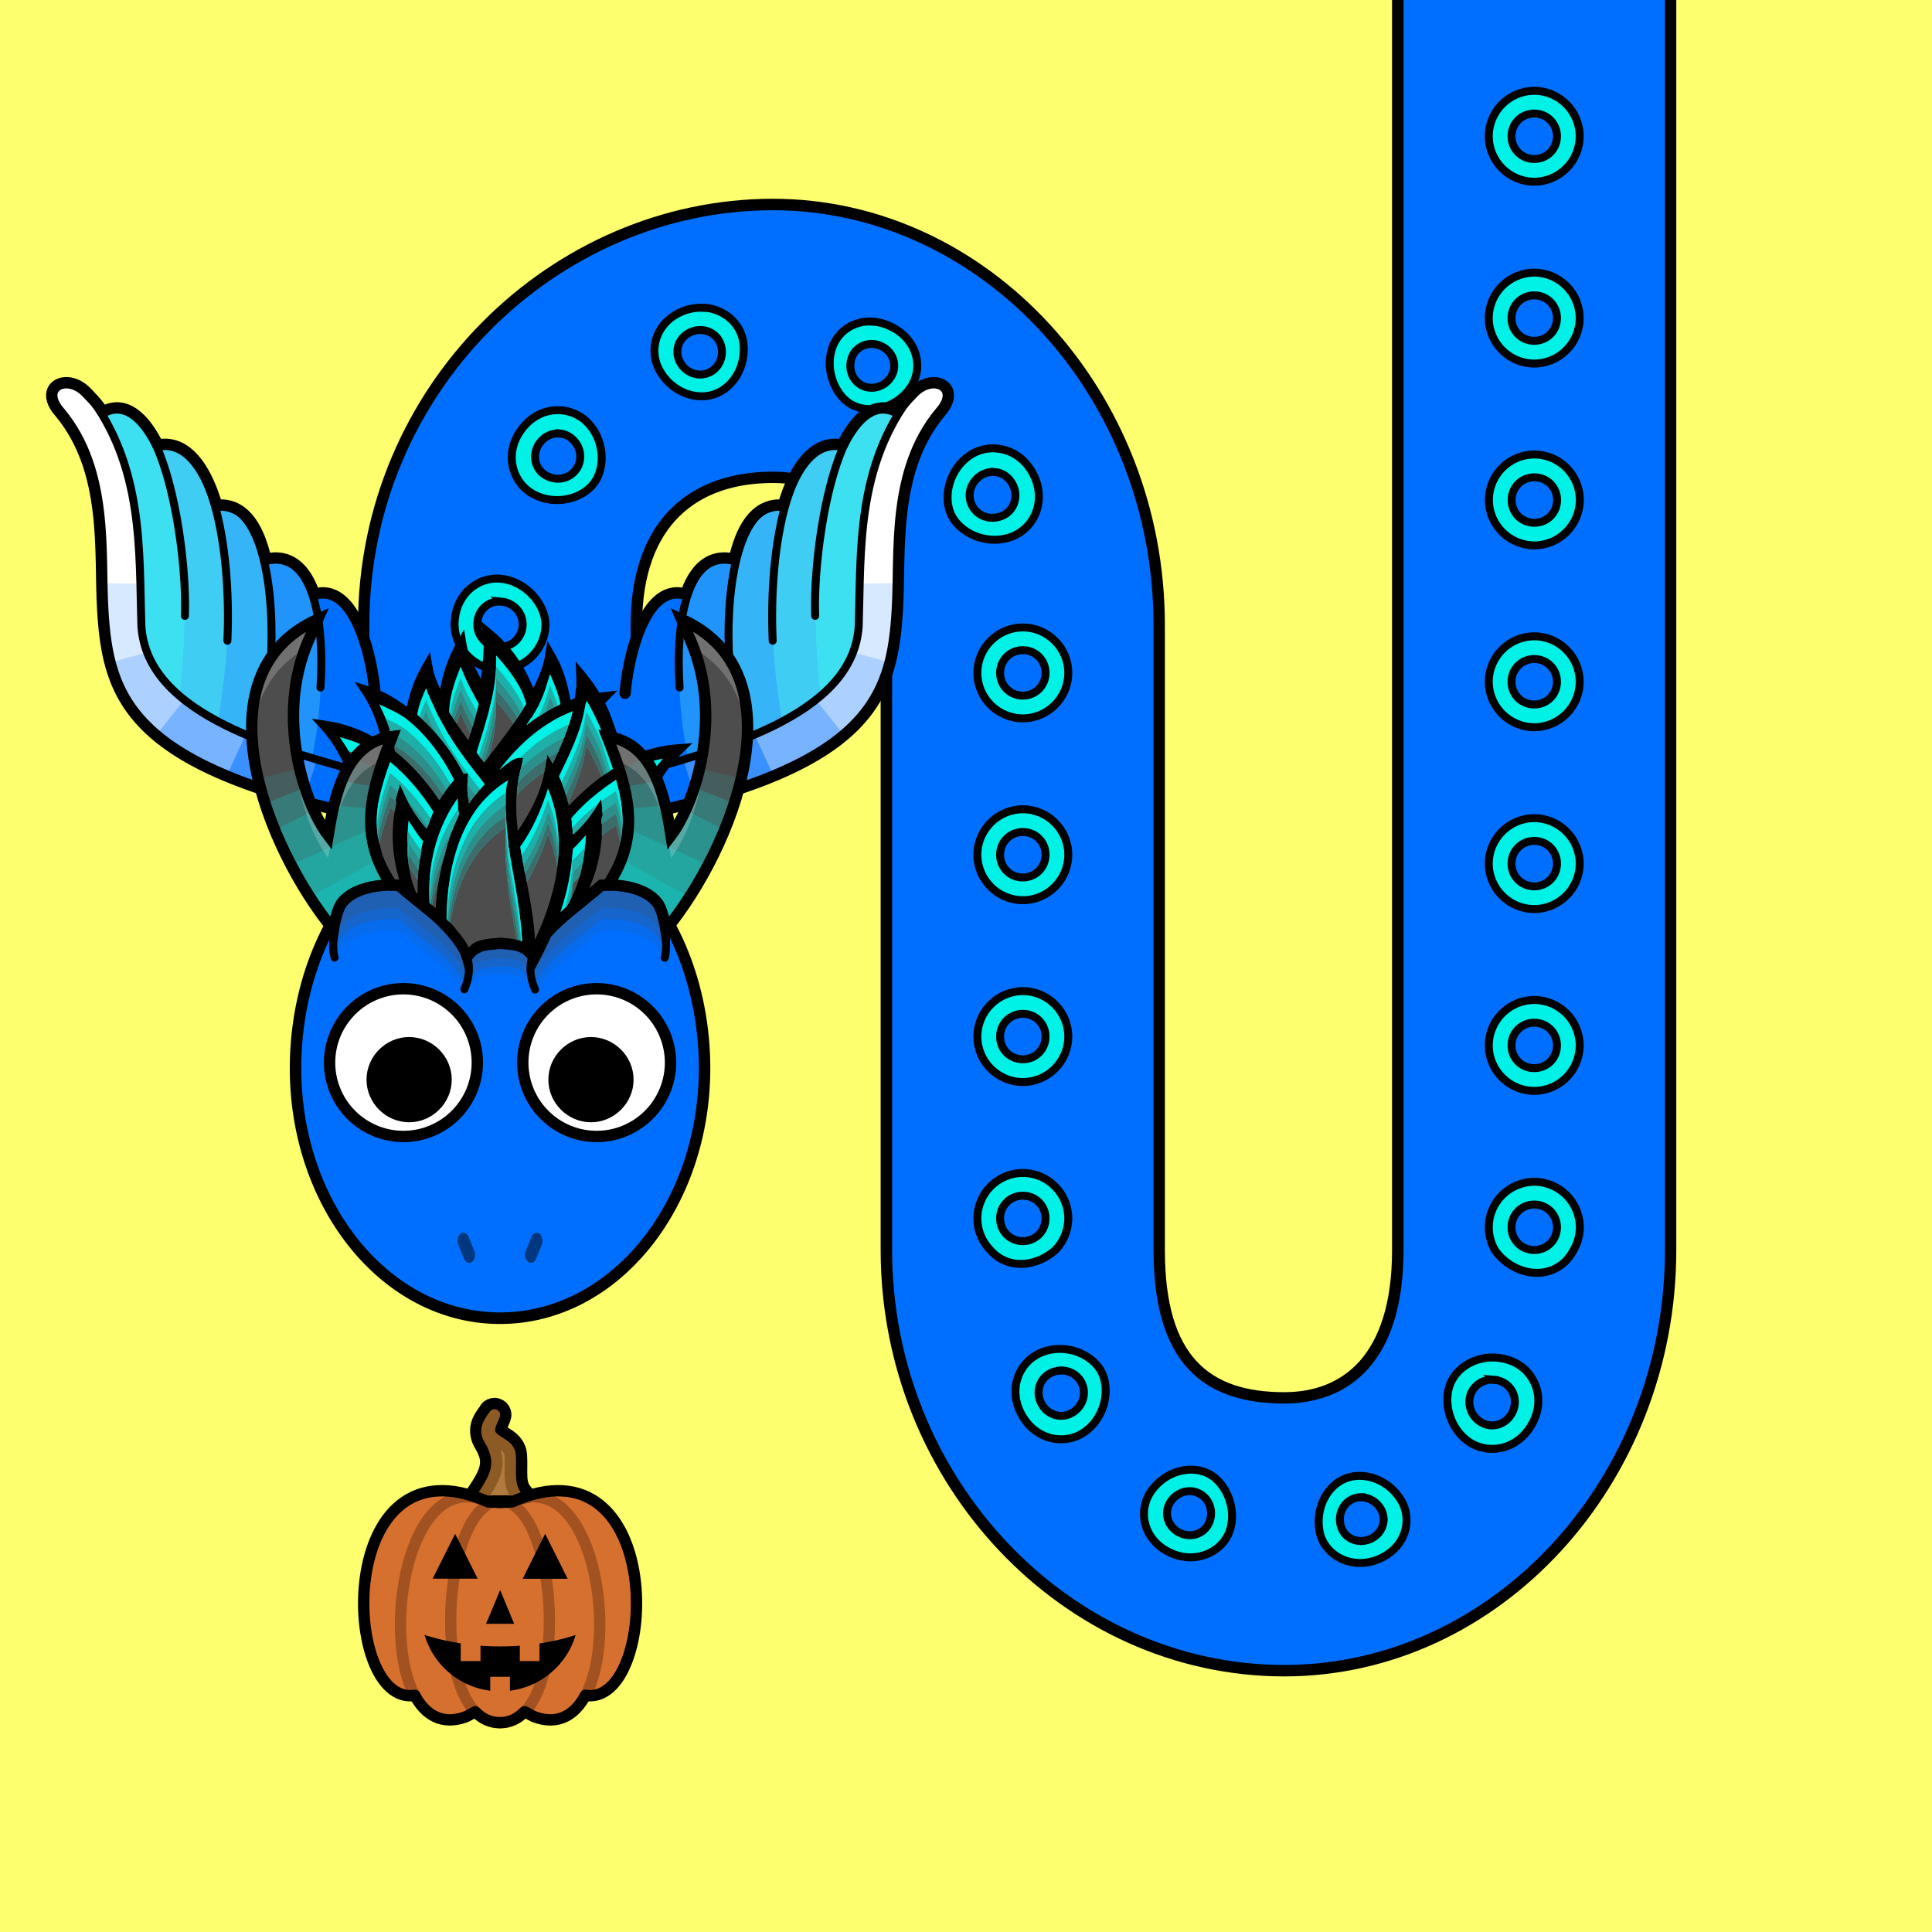 <?xml version="1.0" encoding="UTF-8" standalone="no"?> <svg xmlns="http://www.w3.org/2000/svg" xmlns:xhtml="http://www.w3.org/1999/xhtml" width="170" height="170" viewBox="0 0 170 170" version="1.1"><rect x="0" y="0" width="170" height="170" fill="#333333" stroke="none"/> <style> @media (prefers-color-scheme: dark) { svg { background: #0e0e0e; } } </style><g id="pattern-base" data-size="16"> <path d="M 7.94,4 A 4,4 0 0 0 4,8 4,4 0 0 0 8,12 4,4 0 0 0 12,8 4,4 0 0 0 8,4 4,4 0 0 0 7.94,4 Z M 7.95,6 A 2,2 0 0 1 8,6 2,2 0 0 1 10,8 2,2 0 0 1 8,10 2,2 0 0 1 6,8 2,2 0 0 1 7.95,6 Z" fill="#00f1e6" stroke="#000000" stroke-width="0.7" stroke-linecap="square"/> </g><g id="background"> <rect fill="#fdff6e" x="0" y="0" width="170" height="170"/> </g> <g id="food" transform="translate(31.5,123)" data-width="25" data-height="29" data-anchorx="0.5" data-anchory="0.49"> <g> <path d="m 12.05,1 c -0.17,-0.01 -0.33,0.06 -0.43,0.19 -0.03,0.04 -0.04,0.09 -0.07,0.13 -0.27,0.36 -0.52,0.71 -0.63,1.13 -0.12,0.46 -0.05,0.99 0.24,1.47 0.6,0.98 0.67,1.66 0.5,2.36 -0.17,0.7 -0.65,1.44 -1.26,2.35 -0.15,0.23 -0.09,0.54 0.14,0.69 l 1.69,1.15 c 0.17,0.12 0.39,0.12 0.56,0 l 1.66,-1.14 c 0.26,-0.18 0.3,-0.54 0.08,-0.76 -0.45,-0.47 -0.57,-0.92 -0.62,-1.49 -0.04,-0.58 0.02,-1.27 -0.03,-2.04 -0.04,-0.63 -0.45,-1.06 -0.81,-1.31 -0.36,-0.25 -0.7,-0.42 -0.91,-0.65 -0.13,-0.14 -0.12,-0.21 -0.06,-0.46 0.06,-0.24 0.23,-0.57 0.37,-0.95 0.12,-0.31 -0.09,-0.64 -0.42,-0.67 z" fill="none" stroke="#000000" stroke-width="2" stroke-linecap="round" stroke-linejoin="round"/> <path d="m 13.59,9.14 c 13.6,-6.02 12.95,18.04 6.43,17.04" fill="#d6702f"/> <path d="m 11.42,9.14 c -13.6,-6.02 -12.95,18.04 -6.43,17.04" fill="#d6702f"/> <path d="m 12.01,1.5 c -0.59,0.77 -0.91,1.39 -0.43,2.17 1.3,2.13 0.44,3.42 -0.76,5.25 l 1.69,1.16 1.67,-1.15 c -1.07,-1.14 -0.7,-2.41 -0.79,-3.86 -0.07,-0.93 -1,-1.01 -1.6,-1.66 -0.5,-0.54 -0.03,-1.25 0.22,-1.91 z" fill="#b17a3e" stroke="#8c5b25" stroke-linecap="round" stroke-linejoin="round"/> <path d="m 13.59,9.14 c 9.24,-4.2 10.7,23.34 1.36,18.75" fill="#d6702f"/> <path d="m 13.59,9.14 c 0.48,-0.22 0.94,-0.35 1.37,-0.4" fill="none" stroke="#000000" stroke-linecap="round" stroke-linejoin="round"/> <path d="m 19.96,26.13 c 0.03,0.01 0.07,0 0.1,0 2.71,-5.25 0.78,-17.75 -4.83,-17.42 -0.52,0.03 -1.06,0.17 -1.64,0.43" fill="none" stroke="#a15220" stroke-linejoin="round"/> <path d="m 11.42,9.14 c -9.24,-4.2 -10.7,23.34 -1.36,18.75" fill="#d6702f"/> <path d="m 5.05,26.13 c -0.03,0.01 -0.07,0 -0.1,0 -2.71,-5.25 -0.78,-17.75 4.83,-17.42 0.52,0.03 1.06,0.17 1.64,0.43" fill="none" stroke="#a15220" stroke-linejoin="round"/> <path d="m 12.5,9.08 c -5.15,0 -6.4,19.51 0,19.51 6.4,0 5.15,-19.51 0,-19.51 z" fill="#d6702f" stroke="#a15220" stroke-width="0.99px" stroke-linecap="round"/> <path d="m 10.31,27.13 a 0.5,0.5 0 0 0 -0.32,0.14 0.5,0.5 0 0 0 -0.01,0.7 c 0.66,0.68 1.52,1.1 2.51,1.1 v 0 0 c 0.99,0 1.85,-0.42 2.51,-1.1 a 0.5,0.5 0 0 0 -0.01,-0.7 0.5,0.5 0 0 0 -0.38,-0.14 0.5,0.5 0 0 0 -0.33,0.15 c -0.52,0.53 -1.08,0.8 -1.8,0.8 v 0 0 c -0.72,0 -1.29,-0.28 -1.8,-0.8 a 0.5,0.5 0 0 0 -0.33,-0.15 0.5,0.5 0 0 0 -0.06,0 z" fill="#000000"/> <path d="m 12.5,9.08 c -0.25,0 -0.89,-0.03 -1.12,0.06 l 1.12,0.07 1.12,-0.07 c -0.23,-0.09 -0.87,-0.06 -1.12,-0.06 z" fill="#d6702f" stroke="#000000" stroke-linecap="round"/> <path d="m 13.59,9.14 c 13.6,-6.02 12.95,18.04 6.43,17.04" fill="none" stroke="#000000" stroke-linecap="round"/> <path d="m 11.42,9.14 c -13.6,-6.02 -12.95,18.04 -6.43,17.04" fill="none" stroke="#000000" stroke-linecap="round"/> <path d="m 5,26.19 c 0.94,1.73 2.41,2.62 4.44,1.89 0.2,-0.07 0.62,-0.32 0.83,-0.43" fill="none" stroke="#000000" stroke-linecap="round" stroke-linejoin="round"/> <path d="m 20.01,26.19 c -0.94,1.73 -2.41,2.62 -4.44,1.89 -0.2,-0.07 -0.62,-0.32 -0.83,-0.43" fill="none" stroke="#000000" stroke-linecap="round" stroke-linejoin="round"/> <path d="M 8.55,11.96 6.57,15.91 h 3.96 z m 7.92,0 -1.98,3.96 h 3.96 z m -3.96,4.95 -1.24,2.97 h 2.47 z m -6.65,3.96 a 6.93,6.93 0 0 0 5.78,4.9 v -1.23 h 1.73 v 1.23 a 6.93,6.93 0 0 0 5.78,-4.9 12.87,6.93 0 0 1 -3.18,0.74 v 1.55 h -1.73 v -1.35 a 12.87,6.93 0 0 1 -1.73,0.06 12.87,6.93 0 0 1 -1.73,-0.06 v 1.35 H 9.04 V 21.6 A 12.87,6.93 0 0 1 5.86,20.86 Z" fill="#000000" stroke-width="3.095"/> </g> </g><path id="body-color" fill="#006fff" d="m 123,0 v 55 55 c 0,9.67 -4.66,13 -9.99,13 -6.85,0 -11,-3.33 -11,-13 V 55 c 0,-20.33 -15.34,-37.01 -34,-37.01 C 48.85,18 32,34.14 32,55 V 73 H 56 V 55 c 0,-9.13 5.16,-13 12,-13 5.33,0 9.99,3.33 9.99,13 v 55 c 0,20.33 15.85,37.01 35.01,37.01 18.67,0 34,-16.67 34,-37.01 V 55 0 Z"/> <g id="head" transform="translate(25.5,72)" data-width="37" data-height="45"> <path fill="#006fff" d="M 6.44,0.5 C 6.36,3.23 5.7,5.94 4.46,7.88 v 0 0 C 1.9,11.84 0.49,16.84 0.49,22 c 0,12.15 8,22 18,22 10,0 18,-9.85 18,-22 0,-5.16 -1.41,-10.16 -3.97,-14.12 v 0 0 C 31.3,5.94 30.64,3.23 30.56,0.5 V 0 H 6.44 Z"/> <path fill="#000000" d="M 6.01,0 C 6.01,2.82 5.29,5.66 4.05,7.61 1.43,11.66 0,16.75 0,22 0,34.37 8.18,44.5 18.5,44.5 28.82,44.5 37,34.37 37,22 37,16.75 35.57,11.66 32.95,7.61 31.71,5.66 30.99,2.82 30.99,0 h -1 c 0,2.99 0.75,5.97 2.12,8.14 a 0.5,0.5 0 0 0 0,0.01 c 2.5,3.86 3.88,8.77 3.88,13.84 0,11.93 -7.83,21.49 -17.49,21.49 -9.66,0 -17.49,-9.56 -17.49,-21.49 0,-5.07 1.38,-9.98 3.88,-13.84 a 0.5,0.5 0 0 0 0,-0.01 C 6.26,5.97 7,2.99 7.01,0 Z"/> <path fill="#000000" fill-opacity="0.5" d="m 15.27,36.47 a 0.52,0.71 0 0 0 -0.25,0.09 0.52,0.71 0 0 0 -0.01,0.01 0.52,0.71 0 0 0 -0.18,0.96 0.52,0.71 0 0 0 0,0.01 l 0.5,1.22 a 0.52,0.71 0 0 0 0.71,0.27 0.52,0.71 0 0 0 0.2,-0.96 0.52,0.71 0 0 0 -0.01,-0.02 l -0.5,-1.22 a 0.52,0.71 0 0 0 -0.46,-0.36 z m 6.46,0 a 0.52,0.71 0 0 0 -0.46,0.36 l -0.5,1.22 a 0.52,0.71 0 0 0 -0.01,0.02 0.52,0.71 0 0 0 0.2,0.96 0.52,0.71 0 0 0 0.71,-0.27 l 0.5,-1.22 a 0.52,0.71 0 0 0 0,-0.01 0.52,0.71 0 0 0 -0.18,-0.96 0.52,0.71 0 0 0 -0.01,-0.01 0.52,0.71 0 0 0 -0.25,-0.09 z"/> </g> <g id="pattern"> <path d="m 135,7.99 c -2.2,0 -4,1.8 -4,4 v 0 c 0,2.2 1.8,4 4,4 2.2,0 4,-1.8 4,-4 v 0 c 0,-2.2 -1.8,-4 -4,-4 z m 0,2 c 1.12,0 2,0.88 2,2 v 0 c 0,1.12 -0.88,2 -2,2 -1.12,0 -2,-0.88 -2,-2 v 0 c 0,-1.12 0.89,-2 2,-2 z m 0,14 c -2.2,0 -4,1.8 -4,4 v 0 c 0,2.2 1.8,4 4,4 2.2,0 4,-1.8 4,-4 v 0 c 0,-2.2 -1.8,-4 -4,-4 z m 0,2 c 1.12,0 2,0.88 2,2 v 0 c 0,1.12 -0.88,2 -2,2 -1.12,0 -2,-0.88 -2,-2 v 0 c 0,-1.12 0.89,-2 2,-2 z M 62.05,27.09 c -0.25,-0.02 -0.5,-0.02 -0.76,0 -0.29,0.03 -0.59,0.09 -0.89,0.18 l 0,0 c -2.55,0.82 -3.4,3.33 -2.42,5.22 0.99,1.91 3.1,2.76 4.79,2.23 h 0 c 1.69,-0.53 2.91,-2.42 2.64,-4.57 -0.21,-1.64 -1.62,-2.91 -3.35,-3.07 z m 14.71,1.2 c -1.7,-0.1 -3.14,0.95 -3.58,2.46 -0.59,2 0.41,4.13 1.76,4.86 1.51,0.81 3.72,0.38 5.03,-1.3 1.31,-1.67 0.92,-4.28 -1.45,-5.51 l 0,0 c -0.6,-0.31 -1.19,-0.47 -1.76,-0.5 z m -14.94,0.76 c 0.8,0.08 1.47,0.65 1.65,1.45 0.24,1.07 -0.35,2.07 -1.29,2.37 h 0 C 61.23,33.17 60.17,32.68 59.75,31.68 c -0.42,-1 0.07,-2.16 1.24,-2.54 h 0 c 0.28,-0.09 0.56,-0.12 0.83,-0.09 z m 15.02,1.22 c 0.26,0.02 0.53,0.09 0.79,0.23 l 0,0 c 1.04,0.54 1.35,1.77 0.76,2.68 -0.59,0.9 -1.7,1.18 -2.56,0.73 h 0 c -0.86,-0.46 -1.25,-1.52 -0.85,-2.52 0.3,-0.74 1.05,-1.18 1.84,-1.12 z m -28.04,5.83 c -1.06,0.08 -2.12,0.62 -2.91,1.68 l 0,0 c -1.58,2.12 -0.84,4.7 1.07,5.72 1.91,1.02 4.28,0.4 5.31,-0.99 l 0,0 C 53.3,41.12 53.19,38.67 51.67,37.15 50.9,36.39 49.85,36.02 48.8,36.1 Z m 0.45,2.04 c 0.38,0.04 0.76,0.19 1.07,0.46 0.84,0.72 0.97,1.9 0.36,2.73 v 0 c -0.61,0.83 -1.78,1.05 -2.72,0.46 -0.94,-0.59 -1.18,-1.86 -0.47,-2.82 v 0 c 0.46,-0.61 1.12,-0.88 1.76,-0.82 z m 38.34,1.31 c -0.79,-0.04 -1.59,0.17 -2.26,0.62 -1.8,1.21 -2.39,3.63 -1.63,5.23 l 0,0 c 0.76,1.59 3.01,2.66 5.11,2 2.1,-0.66 3.32,-3.09 2.15,-5.49 l 0,0 c -0.73,-1.5 -2.04,-2.28 -3.36,-2.35 z m 47.42,0.54 c -2.2,0 -4,1.8 -4,4 v 0 c 0,2.2 1.8,4 4,4 2.2,0 4,-1.8 4,-4 v 0 c 0,-2.2 -1.8,-4 -4,-4 z m -47.47,1.54 c 0.65,0.06 1.26,0.46 1.6,1.16 l 0,0 c 0.52,1.08 0.04,2.31 -1.01,2.72 -1.05,0.41 -2.17,-0.03 -2.62,-0.97 h 0 c -0.45,-0.94 -0.09,-2.09 0.88,-2.65 0.36,-0.21 0.77,-0.29 1.15,-0.25 z m 47.47,0.47 c 1.12,0 2,0.88 2,2 v 0 c 0,1.12 -0.88,2 -2,2 -1.12,0 -2,-0.88 -2,-2 v 0 c 0,-1.12 0.89,-2 2,-2 z M 43.56,50.91 C 41.72,51 40.03,52.51 40,54.91 v 0 c 0,0.03 0,0.06 0,0.08 0.04,2.16 1.83,3.93 4,3.93 2.17,0 3.96,-1.76 4,-3.93 0,-0.02 0,-0.04 0,-0.06 v 0 C 47.98,53.29 46.48,51.34 44.36,50.96 44.09,50.92 43.83,50.9 43.56,50.91 Z m 0.53,2.02 c 1.1,0.1 1.9,0.98 1.9,2 0,0.02 0,0.04 0,0.07 -0.04,1.08 -0.91,1.93 -2,1.93 C 42.91,56.93 42.04,56.08 42,55 c 0,-0.03 0,-0.05 0,-0.08 v 0 c 0.01,-1.25 1,-2.08 2.1,-1.98 z M 90,55.21 c -2.2,0 -4,1.8 -4,4 v 0 c 0,2.2 1.8,4 4,4 2.2,0 4,-1.8 4,-4 v 0 c 0,-2.2 -1.8,-4 -4,-4 z m 45,0.78 c -2.2,0 -4,1.8 -4,4 v 0 c 0,2.2 1.8,4 4,4 2.2,0 4,-1.8 4,-4 v 0 c 0,-2.2 -1.8,-4 -4,-4 z M 90,57.21 c 1.12,0 2,0.88 2,2 v 0 c 0,1.12 -0.89,2 -2,2 -1.12,0 -2,-0.88 -2,-2 v 0 c 0,-1.12 0.88,-2 2,-2 z m 45,0.78 c 1.12,0 2,0.88 2,2 v 0 c 0,1.12 -0.88,2 -2,2 -1.12,0 -2,-0.88 -2,-2 v 0 c 0,-1.12 0.89,-2 2,-2 z M 44,67 C 41.81,67 40,68.8 40,71 c 0,2.2 1.81,4 4,4 2.2,0 4,-1.8 4,-4 0,-2.2 -1.8,-4 -4,-4 z m 0,2 c 1.12,0 2,0.88 2,2 0,1.12 -0.88,2 -2,2 C 42.89,73 42,72.12 42,71 c 0,-1.12 0.89,-2 2,-2 z M 90,71.21 c -2.2,0 -4,1.8 -4,4 v 0 c 0,2.2 1.8,4 4,4 2.2,0 4,-1.8 4,-4 v 0 c 0,-2.2 -1.8,-4 -4,-4 z m 45,0.78 c -2.2,0 -4,1.8 -4,4 v 0 c 0,2.2 1.8,4 4,4 2.2,0 4,-1.8 4,-4 v 0 c 0,-2.2 -1.8,-4 -4,-4 z M 90,73.21 c 1.12,0 2,0.88 2,2 v 0 c 0,1.12 -0.89,2 -2,2 -1.12,0 -2,-0.88 -2,-2 v 0 c 0,-1.12 0.88,-2 2,-2 z m 45,0.78 c 1.12,0 2,0.88 2,2 v 0 c 0,1.12 -0.88,2 -2,2 -1.12,0 -2,-0.88 -2,-2 v 0 c 0,-1.12 0.89,-2 2,-2 z M 90,87.21 c -2.2,0 -4,1.8 -4,4 v 0 c 0,2.2 1.8,4 4,4 2.2,0 4,-1.8 4,-4 v 0 c 0,-2.2 -1.8,-4 -4,-4 z m 45,0.78 c -2.2,0 -4,1.8 -4,4 v 0 c 0,2.2 1.8,4 4,4 2.2,0 4,-1.8 4,-4 v 0 c 0,-2.2 -1.8,-4 -4,-4 z M 90,89.21 c 1.12,0 2,0.88 2,2 v 0 c 0,1.12 -0.89,2 -2,2 -1.12,0 -2,-0.88 -2,-2 v 0 c 0,-1.12 0.88,-2 2,-2 z m 45,0.78 c 1.12,0 2,0.88 2,2 v 0 c 0,1.12 -0.88,2 -2,2 -1.12,0 -2,-0.88 -2,-2 v 0 c 0,-1.12 0.89,-2 2,-2 z M 90,103.21 c -2.2,0 -4,1.8 -4,4 v 0 c 0,1.08 0.43,2.06 1.14,2.79 0.74,0.85 1.78,1.27 2.89,1.21 1.11,-0.06 2.11,-0.57 2.83,-1.21 0.7,-0.72 1.14,-1.71 1.14,-2.79 v 0 c 0,-2.2 -1.8,-4 -4,-4 z m 45,0.78 c -2.2,0 -4,1.8 -4,4 v 0 c 0,0.73 0.2,1.42 0.54,2.01 0.67,0.99 1.93,1.87 3.38,1.99 1.47,0.12 2.83,-0.6 3.54,-1.99 0.35,-0.59 0.55,-1.28 0.55,-2.01 v 0 c 0,-2.2 -1.8,-4 -4,-4 z M 90,105.21 c 1.12,0 2,0.88 2,2 v 0 c 0,1.12 -0.89,2 -2,2 -1.12,0 -2,-0.88 -2,-2 v 0 c 0,-1.12 0.88,-2 2,-2 z m 45,0.78 c 1.12,0 2,0.88 2,2 v 0 c 0,1.12 -0.88,2 -2,2 -1.12,0 -2,-0.88 -2,-2 v 0 c 0,-1.12 0.89,-2 2,-2 z m -41.76,12.7 c -0.51,0 -1.04,0.09 -1.54,0.29 -2.03,0.78 -3.08,3.26 -1.77,5.56 v 0 c 1.31,2.3 3.97,2.67 5.67,1.34 1.7,-1.32 2.11,-3.75 1.27,-5.26 -0.64,-1.13 -2.08,-1.93 -3.62,-1.93 z m 38.25,0.76 c -1.54,-0.05 -2.98,0.69 -3.69,1.92 -0.87,1.52 -0.47,3.97 1.21,5.32 1.68,1.35 4.37,1.03 5.73,-1.27 v 0 c 1.36,-2.3 0.34,-4.81 -1.7,-5.64 -0.51,-0.21 -1.04,-0.31 -1.55,-0.33 z m -38.24,1.15 c 0.77,-0.06 1.5,0.32 1.88,0.99 l 0,0 c 0.5,0.9 0.23,2.06 -0.7,2.67 -0.92,0.61 -2.17,0.35 -2.77,-0.71 l 0,0 c -0.59,-1.04 -0.19,-2.27 0.82,-2.75 0.25,-0.12 0.51,-0.18 0.77,-0.2 z m 38.2,0.8 c 0.26,0.02 0.52,0.09 0.77,0.22 1.01,0.49 1.39,1.75 0.79,2.78 l 0,0 c -0.63,1.07 -1.89,1.31 -2.8,0.68 -0.92,-0.63 -1.17,-1.83 -0.66,-2.7 l 0,0 c 0.39,-0.67 1.14,-1.04 1.91,-0.97 z m -26.48,7.92 c -1.34,-0.06 -2.79,0.6 -3.7,1.92 -1.19,1.75 -0.66,4.32 1.77,5.42 h 0 c 2.28,1.03 4.74,-0.18 5.25,-2.25 0.5,-2.05 -0.62,-4.13 -2.05,-4.79 l 0,0 c -0.4,-0.18 -0.83,-0.28 -1.28,-0.3 z m 14.68,0.54 c -0.44,0 -0.87,0.07 -1.26,0.23 v 0 c -1.57,0.62 -2.65,2.52 -2.29,4.62 0.37,2.1 2.77,3.46 5.12,2.52 l 0,0 c 2.51,-1 3.13,-3.55 2,-5.32 -0.85,-1.34 -2.26,-2.04 -3.58,-2.05 z m -14.9,1.35 c 0.24,0.01 0.47,0.06 0.7,0.17 v 0 c 0.89,0.41 1.35,1.46 0.99,2.48 -0.36,1.02 -1.52,1.53 -2.59,1.04 h 0 c -1.07,-0.49 -1.46,-1.7 -0.92,-2.64 0.4,-0.71 1.12,-1.08 1.83,-1.05 z m 15.04,0.54 c 0.7,0.01 1.39,0.41 1.76,1.12 0.49,0.95 0.06,2.14 -1.04,2.58 h 0 c -1.1,0.44 -2.24,-0.13 -2.53,-1.17 -0.29,-1.03 0.21,-2.05 1.11,-2.41 h 0 c 0.22,-0.09 0.46,-0.13 0.7,-0.13 z" fill="#00f1e6" stroke="#000000" stroke-width="0.7"/> </g><g id="body-outline"> <path fill="#000000" d="m 122.49,0 v 55 55 c 0,4.75 -1.15,7.86 -2.87,9.79 -1.73,1.92 -4.06,2.71 -6.62,2.71 -3.34,0 -5.92,-0.8 -7.7,-2.71 -1.78,-1.91 -2.8,-5.02 -2.8,-9.78 V 55 C 102.5,34.42 86.96,17.49 68,17.49 48.57,17.49 31.5,33.86 31.5,55 v 17.205 h 1 V 72.195 55 c 0,-20.6 16.63,-36.5 35.5,-36.5 18.37,0 33.5,16.42 33.5,36.5 v 55 c 0,4.9 1.06,8.3 3.07,10.47 2.01,2.17 4.93,3.03 8.43,3.03 2.77,0 5.43,-0.88 7.37,-3.04 1.94,-2.16 3.13,-5.55 3.13,-10.46 V 55 0 Z m 24.01,0 v 55 55 c 0,20.08 -15.13,36.5 -33.5,36.5 -18.86,0 -34.5,-16.43 -34.5,-36.5 V 55 c 0,-4.91 -1.19,-8.3 -3.13,-10.46 -1.94,-2.16 -4.6,-3.04 -7.37,-3.04 -3.52,0 -6.66,1 -8.92,3.22 -2.26,2.22 -3.59,5.62 -3.59,10.28 l 0.01,17.205 h 1 V 55 c 0,-4.47 1.25,-7.57 3.28,-9.57 2.03,-2 4.89,-2.93 8.22,-2.93 2.56,0 4.9,0.79 6.62,2.71 1.73,1.92 2.87,5.03 2.87,9.79 v 55 c 0,20.59 16.06,37.51 35.51,37.51 18.96,0 34.5,-16.92 34.5,-37.51 V 55 0 Z"/> </g><g id="eyes" transform="translate(25.5,72)"> <path d="M 3.5,21.5 A 6.5,6.5 0 0 0 10,28 6.5,6.5 0 0 0 16.5,21.5 6.5,6.5 0 0 0 10,15 6.5,6.5 0 0 0 3.5,21.5 Z" fill="#ffffff" stroke="#000000"/> <path d="m 10.5,19.25 c -2.05,0 -3.75,1.7 -3.75,3.75 0,2.05 1.7,3.75 3.75,3.75 2.05,0 3.75,-1.7 3.75,-3.75 0,-2.05 -1.7,-3.75 -3.75,-3.75 z" fill="#000000"/> <path d="M 20.5,21.5 A 6.5,6.5 0 0 0 27,28 6.5,6.5 0 0 0 33.5,21.5 6.5,6.5 0 0 0 27,15 6.5,6.5 0 0 0 20.5,21.5 Z" fill="#ffffff" stroke="#000000"/> <path d="m 26.5,19.25 c 2.05,0 3.75,1.7 3.75,3.75 0,2.05 -1.7,3.75 -3.75,3.75 -2.05,0 -3.75,-1.7 -3.75,-3.75 0,-2.05 1.7,-3.75 3.75,-3.75 z" fill="#000000"/> </g><g id="wings" transform="translate(4,33.18)" data-width="80" data-height="40" data-anchorx="0.5" data-anchory="0.7"> <path d="m 29,27.82 v 0 c -0.27,-3.2 -1.63,-8.98 -4.7,-8.83 -0.21,0.01 -0.42,0.06 -0.64,0.13 -0.6,-1.8 -1.65,-3.16 -3.34,-3.2 -0.29,-0.01 -0.6,0.04 -0.93,0.12 0,0 -0.01,0 0,0 -0.58,-2.6 -1.75,-4.76 -3.96,-4.78 -0.11,0 -0.23,0.03 -0.35,0.04 C 14.24,8.44 12.81,6.01 10.62,5.92 10.38,5.91 10.14,5.94 9.89,5.98 8.99,4.18 7.85,2.85 6.5,2.72 6.03,2.68 5.58,2.78 5.05,3.05 l 0,0 C 4.61,2.38 4.29,2.04 3.72,1.45 3.17,0.83 2.53,0.54 1.96,0.5 0.72,0.42 -0.13,1.57 1.3,3.15 5.56,8.3 4.74,15.43 5.04,20.45 5.5,28.4 7.55,34.49 29,38.82" fill="#006fff"/> <path d="M 3.72,1.45 C 8.67,7.85 8.23,15.29 8.44,21.88 c 0.15,2.51 1.44,4.51 3.38,6.15 C 13.19,15.68 10.96,9.12 9.87,6.26 l 0.24,-0.3 c -0.08,0.01 -0.15,0.01 -0.23,0.02 C 8.99,4.18 7.85,2.85 6.5,2.72 6.04,2.68 5.59,2.78 5.05,3.04 4.61,2.38 4.29,2.04 3.72,1.45 Z" fill="#ffffff" fill-opacity="0.6"/> <path d="M 1.96,0.5 C 0.72,0.42 -0.13,1.57 1.3,3.15 5.56,8.3 4.74,15.43 5.04,20.45 5.45,27.54 7.17,33.14 22.71,37.34 l 1.18,-3.7 C 16.62,31.48 8.82,28.32 8.44,21.88 8.23,15.29 8.67,7.85 3.72,1.45 3.17,0.83 2.53,0.54 1.96,0.5 Z" fill="#ffffff" fill-opacity="0.234"/> <path d="M 1.96,0.5 C 0.72,0.42 -0.13,1.57 1.3,3.15 5.56,8.3 4.74,15.43 5.04,20.45 5.38,26.33 6.65,31.19 15.95,35.07 l 1.68,-3.63 C 12.72,29.37 8.71,26.45 8.44,21.88 8.23,15.29 8.67,7.85 3.72,1.45 3.17,0.83 2.53,0.54 1.96,0.5 Z" fill="#ffffff" fill-opacity="0.315"/> <path d="m 20.31,15.92 c -0.29,-0.01 -0.6,0.04 -0.93,0.12 0,-0.01 -0.01,-0.03 -0.01,-0.04 l -0.12,0.26 c 1.14,5.3 0.6,10.31 -0.1,15.79 1.41,0.54 2.86,1.03 4.3,1.47 1.26,-6.02 0.8,-11.52 0.16,-14.52 -0.6,-1.74 -1.64,-3.04 -3.3,-3.07 z" fill="#ffffff" fill-opacity="0.15"/> <path d="M 1.96,0.5 C 0.72,0.42 -0.13,1.57 1.3,3.15 5.56,8.3 4.74,15.43 5.04,20.45 5.28,24.64 6.01,28.31 9.76,31.48 l 2.46,-3.09 C 10.05,26.68 8.6,24.57 8.44,21.88 8.23,15.29 8.67,7.85 3.72,1.45 3.17,0.83 2.53,0.54 1.96,0.5 Z" fill="#ffffff" fill-opacity="0.383"/> <path d="m 15.42,11.26 c -0.09,0 -0.18,0.02 -0.27,0.03 l -0.15,0.28 c 1.5,6.16 1.28,12.02 0.19,18.71 1.24,0.65 2.57,1.24 3.96,1.76 0.7,-5.47 1.24,-10.49 0.1,-15.79 l 0.12,-0.26 c -0.58,-2.59 -1.75,-4.72 -3.95,-4.74 z" fill="#ffffff" fill-opacity="0.3"/> <path d="m 1.96,0.5 c -1.24,-0.08 -2.09,1.06 -0.66,2.64 4.26,5.15 3.44,12.29 3.73,17.31 0.1,1.64 0.27,3.19 0.67,4.67 L 8.96,24.22 C 8.67,23.49 8.49,22.72 8.44,21.88 8.23,15.29 8.67,7.85 3.72,1.45 3.17,0.83 2.53,0.54 1.96,0.5 Z" fill="#ffffff" fill-opacity="0.52"/> <path d="m 10.62,5.92 c -0.16,-0.01 -0.33,0.02 -0.5,0.04 l -0.24,0.3 c 1.08,2.86 3.31,9.43 1.94,21.78 0.98,0.83 2.12,1.58 3.37,2.25 1.09,-6.69 1.31,-12.55 -0.19,-18.71 l 0.15,-0.28 c -0.03,0 -0.05,0.01 -0.08,0.01 C 14.24,8.44 12.81,6.01 10.62,5.92 Z" fill="#ffffff" fill-opacity="0.45"/> <path d="M 1.96,0.5 C 0.72,0.42 -0.13,1.57 1.3,3.15 4.94,7.55 4.87,13.39 4.96,18.14 l 3.38,0.04 C 8.2,12.58 7.77,6.68 3.72,1.45 3.17,0.83 2.53,0.54 1.96,0.5 Z" fill="#ffffff"/> <path d="M 3.72,1.45 C 8.67,7.85 8.23,15.29 8.44,21.88 c 0.15,2.51 1.44,4.51 3.38,6.15 C 13.19,15.68 10.96,9.12 9.87,6.26 l 0.24,-0.3 c -0.08,0.01 -0.15,0.01 -0.23,0.02 C 8.99,4.18 7.85,2.85 6.5,2.72 6.04,2.68 5.59,2.78 5.05,3.04 4.61,2.38 4.29,2.04 3.72,1.45 Z" class="pattern" fill="#00f1e6" fill-opacity="0.6"/> <path d="m 20.31,15.92 c -0.29,-0.01 -0.6,0.04 -0.93,0.12 0,-0.01 -0.01,-0.03 -0.01,-0.04 l -0.12,0.26 c 1.14,5.3 0.6,10.31 -0.1,15.79 1.41,0.54 2.86,1.03 4.3,1.47 1.26,-6.02 0.8,-11.52 0.16,-14.52 -0.6,-1.74 -1.64,-3.04 -3.3,-3.07 z" class="pattern" fill="#00f1e6" fill-opacity="0.15"/> <path d="m 15.42,11.26 c -0.09,0 -0.18,0.02 -0.27,0.03 l -0.15,0.28 c 1.5,6.16 1.28,12.02 0.19,18.71 1.24,0.65 2.57,1.24 3.96,1.76 0.7,-5.47 1.24,-10.49 0.1,-15.79 l 0.12,-0.26 c -0.58,-2.59 -1.75,-4.72 -3.95,-4.74 z" class="pattern" fill="#00f1e6" fill-opacity="0.3"/> <path d="m 10.62,5.92 c -0.16,-0.01 -0.33,0.02 -0.5,0.04 l -0.24,0.3 c 1.08,2.86 3.31,9.43 1.94,21.78 0.98,0.83 2.12,1.58 3.37,2.25 1.09,-6.69 1.31,-12.55 -0.19,-18.71 l 0.15,-0.28 c -0.03,0 -0.05,0.01 -0.08,0.01 C 14.24,8.44 12.81,6.01 10.62,5.92 Z" class="pattern" fill="#00f1e6" fill-opacity="0.45"/> <path d="m 51,27.82 v 0 c 0.27,-3.2 1.63,-8.98 4.7,-8.83 0.21,0.01 0.42,0.06 0.64,0.13 0.6,-1.8 1.65,-3.16 3.34,-3.2 0.29,-0.01 0.6,0.04 0.93,0.12 0,0 0.02,0 0,0 0.58,-2.6 1.75,-4.76 3.96,-4.78 0.11,0 0.23,0.03 0.35,0.04 0.84,-2.86 2.26,-5.29 4.46,-5.38 0.23,-0.01 0.48,0.02 0.73,0.06 0.9,-1.8 2.04,-3.13 3.39,-3.26 0.46,-0.04 0.91,0.06 1.45,0.32 l 0,0 c 0.44,-0.66 0.76,-1 1.33,-1.6 C 76.83,0.83 77.47,0.54 78.04,0.5 79.28,0.42 80.13,1.57 78.7,3.15 74.44,8.3 75.26,15.43 74.96,20.45 74.5,28.4 72.45,34.49 51,38.82" fill="#006fff"/> <path d="m 76.28,1.45 c -4.96,6.4 -4.51,13.84 -4.72,20.44 -0.15,2.51 -1.44,4.51 -3.38,6.15 C 66.81,15.68 69.04,9.12 70.12,6.26 L 69.89,5.96 c 0.08,0.01 0.15,0.01 0.23,0.02 0.9,-1.8 2.04,-3.13 3.39,-3.26 0.46,-0.04 0.91,0.06 1.45,0.32 0.44,-0.66 0.76,-1 1.33,-1.6 z" fill="#ffffff" fill-opacity="0.6"/> <path d="m 78.04,0.5 c 1.24,-0.08 2.09,1.06 0.66,2.64 -4.26,5.15 -3.44,12.29 -3.73,17.31 -0.41,7.08 -2.13,12.69 -17.67,16.89 l -1.18,-3.7 C 63.38,31.48 71.18,28.32 71.56,21.88 71.77,15.29 71.33,7.85 76.28,1.45 76.83,0.83 77.47,0.54 78.04,0.5 Z" fill="#ffffff" fill-opacity="0.234"/> <path d="m 78.04,0.5 c 1.24,-0.08 2.09,1.06 0.66,2.64 -4.26,5.15 -3.44,12.29 -3.73,17.31 -0.34,5.88 -1.61,10.73 -10.91,14.62 l -1.68,-3.63 c 4.91,-2.08 8.92,-4.99 9.19,-9.57 C 71.77,15.29 71.33,7.85 76.28,1.45 76.83,0.83 77.47,0.54 78.04,0.5 Z" fill="#ffffff" fill-opacity="0.315"/> <path d="m 59.69,15.92 c 0.29,-0.01 0.6,0.04 0.93,0.12 0,-0.01 0.01,-0.03 0.01,-0.04 l 0.12,0.26 c -1.14,5.3 -0.6,10.31 0.1,15.79 -1.41,0.54 -2.86,1.03 -4.3,1.47 -1.26,-6.02 -0.8,-11.52 -0.16,-14.52 0.6,-1.74 1.64,-3.04 3.3,-3.07 z" fill="#ffffff" fill-opacity="0.15"/> <path d="m 78.04,0.5 c 1.24,-0.08 2.09,1.06 0.66,2.64 -4.26,5.15 -3.44,12.29 -3.73,17.31 -0.24,4.19 -0.98,7.85 -4.73,11.02 l -2.46,-3.09 c 2.17,-1.71 3.63,-3.82 3.79,-6.51 C 71.77,15.29 71.33,7.85 76.28,1.45 76.83,0.83 77.47,0.54 78.04,0.5 Z" fill="#ffffff" fill-opacity="0.383"/> <path d="m 64.58,11.26 c 0.09,0 0.18,0.02 0.27,0.03 l 0.15,0.28 c -1.5,6.16 -1.28,12.02 -0.19,18.71 -1.24,0.65 -2.57,1.24 -3.96,1.76 C 60.15,26.57 59.61,21.56 60.75,16.26 L 60.63,16 c 0.58,-2.59 1.75,-4.72 3.95,-4.74 z" fill="#ffffff" fill-opacity="0.3"/> <path d="M 29,38.82 C 7.55,34.49 5.5,28.4 5.04,20.45 4.74,15.43 5.56,8.3 1.3,3.15 -0.78,0.85 1.97,-0.52 3.72,1.45 8.67,7.85 8.23,15.29 8.44,21.88 8.91,29.89 20.88,32.85 29,35.1" fill="none" stroke="#000000" stroke-width="0.7" stroke-linecap="round" stroke-linejoin="round"/> <path d="M 12.27,21.01 C 12.48,15.17 10.57,2.93 6.5,2.72 6.04,2.63 5.58,2.78 5.05,3.05" fill="none" stroke="#000000" stroke-width="0.7" stroke-linecap="round" stroke-linejoin="round"/> <path d="M 16.01,23.2 C 16.39,14.51 14.46,5.83 10.62,5.92 c -0.23,-0.01 -0.48,0.02 -0.73,0.06" fill="none" stroke="#000000" stroke-width="0.7" stroke-linecap="round" stroke-linejoin="round"/> <path d="m 19.81,25.29 c 0.43,-6.56 -0.72,-13.93 -4.39,-14.03 -0.11,0 -0.23,0.03 -0.35,0.04" fill="none" stroke="#000000" stroke-width="0.7" stroke-linecap="round" stroke-linejoin="round"/> <path d="m 24.2,27.32 c 0.39,-5.85 -0.69,-11.21 -3.89,-11.4 -0.29,-0.01 -0.6,0.04 -0.93,0.12" fill="none" stroke="#000000" stroke-width="0.7" stroke-linecap="round" stroke-linejoin="round"/> <path d="m 29,27.82 v 0 c -0.27,-3.2 -1.63,-8.98 -4.7,-8.83 -0.21,0.01 -0.42,0.06 -0.64,0.13 -0.6,-1.8 -1.65,-3.16 -3.34,-3.2 -0.29,-0.01 -0.6,0.04 -0.93,0.12 0,0 -0.01,0 0,0 -0.58,-2.6 -1.75,-4.76 -3.96,-4.78 -0.11,0 -0.23,0.03 -0.35,0.04 C 14.24,8.44 12.81,6.01 10.62,5.92 10.38,5.91 10.14,5.94 9.89,5.98 8.99,4.18 7.85,2.85 6.5,2.72 6.03,2.68 5.58,2.78 5.05,3.05 l 0,0 C 4.61,2.38 4.29,2.04 3.72,1.45 3.17,0.83 2.53,0.54 1.96,0.5 0.72,0.42 -0.13,1.57 1.3,3.15 5.56,8.3 4.74,15.43 5.04,20.45 5.5,28.4 7.55,34.49 29,38.82" fill="none" stroke="#000000" stroke-linecap="round" stroke-linejoin="round"/> <path d="m 78.04,0.5 c 1.24,-0.08 2.09,1.06 0.66,2.64 -4.26,5.15 -3.44,12.29 -3.73,17.31 -0.1,1.64 -0.27,3.19 -0.67,4.67 l -3.25,-0.9 c 0.28,-0.73 0.47,-1.5 0.52,-2.33 C 71.77,15.29 71.33,7.85 76.28,1.45 76.83,0.83 77.47,0.54 78.04,0.5 Z" fill="#ffffff" fill-opacity="0.52"/> <path d="m 69.38,5.92 c 0.16,-0.01 0.33,0.02 0.5,0.04 l 0.24,0.3 c -1.08,2.86 -3.31,9.43 -1.94,21.78 -0.98,0.83 -2.12,1.58 -3.37,2.25 -1.09,-6.69 -1.31,-12.55 0.19,-18.71 l -0.15,-0.28 c 0.03,0 0.05,0.01 0.08,0.01 0.84,-2.86 2.26,-5.29 4.46,-5.38 z" fill="#ffffff" fill-opacity="0.45"/> <path d="m 78.04,0.5 c 1.24,-0.08 2.09,1.06 0.66,2.64 -3.64,4.4 -3.57,10.25 -3.66,14.99 l -3.38,0.04 C 71.8,12.58 72.23,6.68 76.28,1.45 76.83,0.83 77.47,0.54 78.04,0.5 Z" fill="#ffffff"/> <path d="m 76.28,1.45 c -4.96,6.4 -4.51,13.84 -4.72,20.44 -0.15,2.51 -1.44,4.51 -3.38,6.15 C 66.81,15.68 69.04,9.12 70.12,6.26 L 69.89,5.96 c 0.08,0.01 0.15,0.01 0.23,0.02 0.9,-1.8 2.04,-3.13 3.39,-3.26 0.46,-0.04 0.91,0.06 1.45,0.32 0.44,-0.66 0.76,-1 1.33,-1.6 z" class="pattern" fill="#00f1e6" fill-opacity="0.6"/> <path d="m 59.69,15.92 c 0.29,-0.01 0.6,0.04 0.93,0.12 0,-0.01 0.01,-0.03 0.01,-0.04 l 0.12,0.26 c -1.14,5.3 -0.6,10.31 0.1,15.79 -1.41,0.54 -2.86,1.03 -4.3,1.47 -1.26,-6.02 -0.8,-11.52 -0.16,-14.52 0.6,-1.74 1.64,-3.04 3.3,-3.07 z" class="pattern" fill="#00f1e6" fill-opacity="0.15"/> <path d="m 64.58,11.26 c 0.09,0 0.18,0.02 0.27,0.03 l 0.15,0.28 c -1.5,6.16 -1.28,12.02 -0.19,18.71 -1.24,0.65 -2.57,1.24 -3.96,1.76 C 60.15,26.57 59.61,21.56 60.75,16.26 L 60.63,16 c 0.58,-2.59 1.75,-4.72 3.95,-4.74 z" class="pattern" fill="#00f1e6" fill-opacity="0.3"/> <path d="m 69.38,5.92 c 0.16,-0.01 0.33,0.02 0.5,0.04 l 0.24,0.3 c -1.08,2.86 -3.31,9.43 -1.94,21.78 -0.98,0.83 -2.12,1.58 -3.37,2.25 -1.09,-6.69 -1.31,-12.55 0.19,-18.71 l -0.15,-0.28 c 0.03,0 0.05,0.01 0.08,0.01 0.84,-2.86 2.26,-5.29 4.46,-5.38 z" class="pattern" fill="#00f1e6" fill-opacity="0.45"/> <path d="M 51,38.82 C 72.45,34.49 74.5,28.4 74.96,20.45 75.26,15.43 74.44,8.3 78.7,3.15 80.78,0.85 78.03,-0.52 76.28,1.45 c -4.96,6.4 -4.51,13.84 -4.72,20.44 -0.47,8.01 -12.45,10.96 -20.56,13.22" fill="none" stroke="#000000" stroke-width="0.7" stroke-linecap="round" stroke-linejoin="round"/> <path d="m 67.73,21.01 c -0.21,-5.84 1.69,-18.07 5.77,-18.28 0.45,-0.09 0.91,0.06 1.45,0.32" fill="none" stroke="#000000" stroke-width="0.7" stroke-linecap="round" stroke-linejoin="round"/> <path d="m 63.99,23.2 c -0.38,-8.68 1.55,-17.37 5.39,-17.28 0.23,-0.01 0.48,0.02 0.73,0.06" fill="none" stroke="#000000" stroke-width="0.7" stroke-linecap="round" stroke-linejoin="round"/> <path d="m 60.19,25.29 c -0.43,-6.56 0.72,-13.93 4.39,-14.03 0.11,0 0.23,0.03 0.35,0.04" fill="none" stroke="#000000" stroke-width="0.7" stroke-linecap="round" stroke-linejoin="round"/> <path d="m 55.8,27.32 c -0.39,-5.85 0.69,-11.21 3.89,-11.4 0.29,-0.01 0.6,0.04 0.93,0.12" fill="none" stroke="#000000" stroke-width="0.7" stroke-linecap="round" stroke-linejoin="round"/> <path d="m 51,27.82 v 0 c 0.27,-3.2 1.63,-8.98 4.7,-8.83 0.21,0.01 0.42,0.06 0.64,0.13 0.6,-1.8 1.65,-3.16 3.34,-3.2 0.29,-0.01 0.6,0.04 0.93,0.12 0,0 0.02,0 0,0 0.58,-2.6 1.75,-4.76 3.96,-4.78 0.11,0 0.23,0.03 0.35,0.04 0.84,-2.86 2.26,-5.29 4.46,-5.38 0.23,-0.01 0.48,0.02 0.73,0.06 0.9,-1.8 2.04,-3.13 3.39,-3.26 0.46,-0.04 0.91,0.06 1.45,0.32 l 0,0 c 0.44,-0.66 0.76,-1 1.33,-1.6 C 76.83,0.83 77.47,0.54 78.04,0.5 79.28,0.42 80.13,1.57 78.7,3.15 74.44,8.3 75.26,15.43 74.96,20.45 74.5,28.4 72.45,34.49 51,38.82" fill="none" stroke="#000000" stroke-linecap="round" stroke-linejoin="round"/> </g><g id="hat" transform="translate(21.465,53.516)" data-width="45" data-height="34" data-anchorx="0.5" data-anchory="0.54"> <path fill="#006fff" d="m 12.84,24.36 c -1.82,0.02 -3.5,0.55 -4.28,1.65 -0.54,0.76 -1.24,4.05 -0.4,4.97 0.13,-0.42 0.26,-0.78 0.4,-0.97 0.78,-1.1 2.45,-1.63 4.28,-1.65 0.26,0 0.52,0 0.79,0.02 1.85,1.63 4.36,3.2 5.53,5.15 0.06,0 0.12,0.01 0.18,0.01 0.14,0.22 0.26,0.41 0.33,0.27 0.33,-0.72 0.59,-1.05 0.97,-1.26 0.37,-0.21 0.95,-0.3 1.9,-0.35 0.96,0.05 1.54,0.15 1.9,0.35 0.37,0.21 0.63,0.55 0.97,1.26 0.07,0.14 0.19,-0.05 0.33,-0.27 0.04,0 0.08,-0.01 0.11,-0.01 0.1,-0.16 0.22,-0.32 0.33,-0.47 0.07,-0.06 0.12,-0.13 0.15,-0.22 1.29,-1.64 3.42,-3.02 5.05,-4.46 0.26,-0.02 0.53,-0.02 0.79,-0.02 1.82,0.02 3.5,0.55 4.28,1.65 0.13,0.19 0.27,0.55 0.4,0.97 0.84,-0.92 0.14,-4.21 -0.4,-4.97 -0.78,-1.1 -2.45,-1.63 -4.28,-1.65 -0.26,0 -0.52,0 -0.79,0.02 -2.21,1.95 -5.35,3.8 -6.05,6.33 -0.12,-0.14 -0.26,-0.26 -0.4,-0.34 -0.61,-0.34 -1.35,-0.43 -2.37,-0.49 l -0.02,-0.01 -0.03,0.01 c -1.02,0.05 -1.76,0.14 -2.37,0.49 -0.16,0.09 -0.31,0.23 -0.45,0.4 -0.67,-2.55 -3.84,-4.42 -6.07,-6.39 -0.26,-0.02 -0.53,-0.02 -0.79,-0.02 z"/> <path fill="#4d4d4d" fill-opacity="0.1" d="m 12.84,24.36 c -1.82,0.02 -3.5,0.55 -4.28,1.65 -0.54,0.76 -1.24,4.05 -0.4,4.97 0.13,-0.42 0.26,-0.78 0.4,-0.97 0.78,-1.1 2.45,-1.63 4.28,-1.65 0.26,0 0.52,0 0.79,0.02 1.85,1.63 4.36,3.2 5.53,5.15 0.06,0 0.12,0.01 0.18,0.01 0.14,0.22 0.27,0.41 0.33,0.27 0.33,-0.72 0.59,-1.05 0.97,-1.26 0.37,-0.21 0.95,-0.3 1.9,-0.35 0.96,0.05 1.54,0.15 1.9,0.35 0.37,0.21 0.63,0.55 0.97,1.26 0.07,0.14 0.19,-0.05 0.33,-0.27 0.04,0 0.08,-0.01 0.11,-0.01 0.1,-0.16 0.22,-0.32 0.33,-0.47 0.07,-0.06 0.12,-0.13 0.15,-0.22 1.29,-1.64 3.42,-3.02 5.05,-4.46 0.26,-0.02 0.53,-0.02 0.79,-0.02 1.82,0.02 3.5,0.55 4.28,1.65 0.13,0.19 0.27,0.55 0.4,0.97 0.84,-0.92 0.14,-4.21 -0.4,-4.97 -0.78,-1.1 -2.45,-1.63 -4.28,-1.65 -0.26,0 -0.52,0 -0.79,0.02 -2.21,1.95 -5.35,3.8 -6.05,6.33 -0.12,-0.14 -0.26,-0.26 -0.4,-0.34 -0.61,-0.34 -1.35,-0.43 -2.37,-0.49 l -0.02,-0.01 -0.03,0.01 c -1.02,0.05 -1.76,0.14 -2.37,0.49 -0.16,0.09 -0.31,0.23 -0.45,0.4 -0.67,-2.55 -3.84,-4.42 -6.07,-6.39 -0.26,-0.02 -0.52,-0.02 -0.79,-0.02 z"/> <path fill="#4d4d4d" fill-opacity="0.2" d="m 12.84,24.36 c -1.82,0.02 -3.5,0.55 -4.28,1.65 -0.49,0.7 -1.12,3.51 -0.58,4.68 0.16,-0.74 0.37,-1.4 0.58,-1.68 0.78,-1.1 2.45,-1.63 4.28,-1.65 0.26,0 0.52,0 0.79,0.02 2.07,1.83 4.96,3.58 5.89,5.88 0.02,-0.04 0.02,-0.08 0.04,-0.12 0.05,0.04 0.09,0.05 0.12,-0.01 0.33,-0.72 0.59,-1.05 0.97,-1.26 0.37,-0.21 0.95,-0.3 1.9,-0.36 0.96,0.05 1.54,0.15 1.9,0.36 0.37,0.21 0.63,0.54 0.97,1.26 0.02,0.04 0.04,0.05 0.06,0.04 0.01,0.03 0.01,0.06 0.03,0.09 0.03,-0.08 0.09,-0.16 0.12,-0.24 0.02,-0.03 0.04,-0.05 0.07,-0.09 v -0.04 c 1.07,-2.11 3.74,-3.77 5.69,-5.5 0.26,-0.02 0.53,-0.02 0.79,-0.02 1.82,0.02 3.5,0.55 4.28,1.65 0.2,0.29 0.42,0.94 0.58,1.68 0.54,-1.18 -0.08,-3.99 -0.58,-4.68 -0.78,-1.1 -2.45,-1.63 -4.28,-1.65 -0.26,0 -0.52,0 -0.79,0.02 -2.13,1.89 -5.13,3.68 -5.95,6.08 -0.15,-0.15 -0.31,-0.28 -0.5,-0.38 -0.61,-0.34 -1.35,-0.44 -2.37,-0.49 l -0.02,-0.01 -0.03,0.01 c -1.02,0.05 -1.76,0.14 -2.37,0.49 -0.21,0.12 -0.38,0.27 -0.54,0.43 -0.8,-2.42 -3.83,-4.23 -5.97,-6.13 -0.26,-0.02 -0.52,-0.02 -0.79,-0.02 z"/> <path fill="#4d4d4d" fill-opacity="0.2" d="m 12.84,24.36 c -1.82,0.02 -3.5,0.55 -4.28,1.65 -0.1,0.13 -0.19,0.36 -0.29,0.63 -0.01,0.02 -0.02,0.04 -0.03,0.07 -0.05,0.13 -0.08,0.3 -0.12,0.46 C 8.07,27.36 8.01,27.54 7.97,27.77 7.93,27.98 7.9,28.19 7.87,28.41 7.85,28.61 7.81,28.81 7.8,29.01 c -0.02,0.32 -0.02,0.63 0,0.91 0.01,0.14 0.03,0.29 0.06,0.42 0.14,-1 0.44,-1.96 0.7,-2.32 0.78,-1.1 2.45,-1.63 4.28,-1.65 0.26,0 0.52,0 0.79,0.02 2.22,1.96 5.38,3.82 6.06,6.36 0.04,-0.17 0.06,-0.34 0.09,-0.51 0,0 0,0 0,0.01 0,-0.01 0,-0.01 0,-0.02 0,-0.01 0,-0.02 0.01,-0.03 0.28,-0.56 0.53,-0.86 0.86,-1.04 0.37,-0.21 0.95,-0.3 1.9,-0.36 0.96,0.05 1.54,0.15 1.9,0.36 0.29,0.17 0.52,0.46 0.77,0.91 0,0.05 0.02,0.11 0.02,0.16 0,0.01 0,0.01 0,0.02 0,0 0,0 0,-0.01 0.02,0.17 0.04,0.33 0.09,0.51 0.68,-2.54 3.85,-4.4 6.06,-6.36 0.26,-0.02 0.53,-0.02 0.79,-0.02 1.82,0.02 3.5,0.55 4.28,1.65 0.26,0.37 0.55,1.33 0.7,2.32 0.09,-0.38 0.09,-0.84 0.06,-1.33 -0.01,-0.2 -0.04,-0.39 -0.07,-0.59 -0.03,-0.22 -0.05,-0.43 -0.1,-0.65 -0.04,-0.22 -0.1,-0.41 -0.15,-0.61 -0.04,-0.15 -0.08,-0.32 -0.12,-0.46 -0.01,-0.02 -0.02,-0.04 -0.03,-0.07 -0.1,-0.27 -0.19,-0.49 -0.29,-0.63 -0.78,-1.1 -2.45,-1.63 -4.28,-1.65 -0.26,0 -0.52,0 -0.79,0.02 -0.33,0.29 -0.68,0.58 -1.04,0.87 -0.02,0.01 -0.03,0.03 -0.05,0.04 -0.34,0.27 -0.69,0.55 -1.04,0.83 -0.19,0.15 -0.37,0.3 -0.56,0.46 -0.19,0.16 -0.38,0.31 -0.57,0.47 -0.19,0.16 -0.36,0.33 -0.54,0.5 -0.16,0.15 -0.32,0.29 -0.47,0.44 -0.29,0.29 -0.56,0.59 -0.8,0.9 -0.01,0.01 -0.02,0.02 -0.03,0.04 -0.11,0.15 -0.22,0.29 -0.31,0.44 -0.02,0.03 -0.04,0.05 -0.05,0.08 -0.09,0.15 -0.18,0.29 -0.25,0.45 -0.01,0.03 -0.03,0.06 -0.04,0.09 -0.07,0.15 -0.14,0.31 -0.2,0.47 -0.01,0.02 -0.02,0.05 -0.02,0.07 -0.01,0.03 -0.02,0.06 -0.03,0.09 -0.14,-0.13 -0.28,-0.24 -0.44,-0.33 -0.61,-0.34 -1.35,-0.44 -2.37,-0.49 l -0.02,-0.01 -0.03,0.01 c -1.02,0.05 -1.76,0.14 -2.37,0.49 -0.18,0.1 -0.34,0.24 -0.49,0.38 -0.01,-0.05 -0.03,-0.09 -0.04,-0.14 -0.01,-0.03 -0.02,-0.05 -0.03,-0.08 -0.06,-0.16 -0.12,-0.31 -0.2,-0.47 -0.01,-0.03 -0.03,-0.06 -0.04,-0.09 -0.08,-0.15 -0.16,-0.3 -0.25,-0.45 -0.02,-0.03 -0.04,-0.05 -0.05,-0.08 -0.1,-0.15 -0.2,-0.3 -0.31,-0.44 -0.01,-0.01 -0.02,-0.02 -0.03,-0.04 C 18.46,28.58 18.19,28.28 17.9,27.99 17.75,27.84 17.58,27.69 17.42,27.54 17.24,27.38 17.07,27.21 16.88,27.05 c -0.19,-0.16 -0.38,-0.32 -0.57,-0.47 -0.19,-0.15 -0.37,-0.31 -0.56,-0.46 -0.17,-0.14 -0.35,-0.28 -0.52,-0.41 -0.19,-0.15 -0.39,-0.31 -0.57,-0.46 -0.36,-0.29 -0.71,-0.58 -1.04,-0.87 -0.26,-0.02 -0.53,-0.02 -0.79,-0.02 z"/> <path fill="#000000" d="m 12.8,24.01 c -1.89,0.02 -3.67,0.56 -4.55,1.8 -0.18,0.25 -0.29,0.58 -0.4,0.99 -0.11,0.41 -0.19,0.88 -0.25,1.37 -0.12,0.98 -0.16,1.98 0.04,2.67 a 0.35,0.35 0 0 0 0.44,0.24 0.35,0.35 0 0 0 0.24,-0.43 C 8.17,30.19 8.17,29.18 8.29,28.25 c 0.06,-0.46 0.14,-0.91 0.24,-1.28 0.1,-0.37 0.22,-0.66 0.29,-0.76 0.75,-1.07 2.68,-1.58 4.68,-1.46 1.48,1.29 3.3,2.52 4.52,3.88 0.63,0.7 1.09,1.43 1.3,2.2 0.21,0.77 0.18,1.6 -0.25,2.57 a 0.35,0.35 0 0 0 0.18,0.46 0.35,0.35 0 0 0 0.46,-0.18 c 0.48,-1.09 0.54,-2.11 0.29,-3.04 -0.25,-0.92 -0.79,-1.74 -1.46,-2.49 -1.35,-1.5 -3.25,-2.76 -4.7,-4.04 l -0.1,-0.08 -0.12,-0.01 c -0.27,-0.02 -0.54,-0.03 -0.81,-0.03 z m 19.41,0 c -0.27,0 -0.54,0.01 -0.82,0.03 l -0.12,0.01 -0.09,0.08 c -1.45,1.28 -3.36,2.54 -4.71,4.04 -0.67,0.75 -1.21,1.57 -1.46,2.49 -0.25,0.92 -0.18,1.94 0.29,3.04 a 0.35,0.35 0 0 0 0.46,0.18 0.35,0.35 0 0 0 0.18,-0.46 c -0.43,-0.97 -0.47,-1.79 -0.26,-2.57 0.21,-0.77 0.68,-1.5 1.31,-2.2 1.22,-1.36 3.03,-2.59 4.52,-3.88 2,-0.12 3.92,0.4 4.67,1.46 0.07,0.1 0.2,0.39 0.29,0.76 0.1,0.37 0.18,0.81 0.24,1.28 0.12,0.93 0.11,1.93 -0.02,2.4 a 0.35,0.35 0 0 0 0.24,0.43 0.35,0.35 0 0 0 0.43,-0.24 c 0.19,-0.68 0.16,-1.69 0.04,-2.67 -0.06,-0.49 -0.14,-0.97 -0.25,-1.37 -0.11,-0.41 -0.22,-0.74 -0.4,-0.99 -0.88,-1.25 -2.66,-1.79 -4.56,-1.8 z"/> <path fill="#4d4d4d" d="M 21.53,2.36 C 21.92,4.33 21.68,6.34 21.2,8.36 20.19,6.78 19.4,5.14 19.1,3.33 18.04,5.18 17.57,7.19 17.54,9.25 16.85,8.01 16.33,6.72 16.1,5.33 15.36,6.63 14.91,8.01 14.7,9.44 13.59,8.55 12.35,7.84 10.94,7.39 c 0.79,1.22 1.29,2.57 1.62,4 0.16,-0.03 0.31,-0.07 0.48,-0.09 -0.11,0.29 -0.22,0.58 -0.33,0.86 0.04,0.23 0.1,0.45 0.13,0.69 -0.1,-0.08 -0.21,-0.14 -0.31,-0.21 -0.91,2.45 -1.64,4.89 -1.29,7.42 0.16,0.65 0.32,1.29 0.49,1.94 0.29,0.78 0.7,1.57 1.25,2.37 0.21,0 0.43,0 0.64,0.02 2.19,1.93 5.27,3.77 6.01,6.26 0.58,-0.86 1.3,-1.07 2.9,-1.16 1.55,0.08 2.27,0.29 2.85,1.08 l 0.06,0.01 c 0.78,-2.45 3.84,-4.28 6,-6.19 0.22,-0.01 0.43,-0.02 0.65,-0.02 2.44,-3.6 2.04,-6.93 0.96,-10.24 -0.09,0.05 -0.18,0.09 -0.27,0.14 -0.02,-0.44 -0.07,-0.88 -0.13,-1.31 -0.2,-0.55 -0.41,-1.1 -0.63,-1.65 0.12,0.02 0.23,0.05 0.34,0.07 C 32.12,10.28 31.74,9.23 31.21,8.25 c 0.11,-0.12 0.21,-0.24 0.32,-0.36 -0.16,0.02 -0.32,0.05 -0.48,0.07 -0.37,-0.64 -0.8,-1.25 -1.31,-1.83 0.03,0.73 -0.05,1.45 -0.17,2.17 C 29.18,8.43 28.8,8.57 28.42,8.72 28.22,7.2 27.76,5.72 26.97,4.33 26.73,5.79 26.17,7.14 25.43,8.44 24.71,6.08 23.47,3.97 21.53,2.36 Z M 7.28,10.42 c 0.88,0.97 1.53,2.11 2.06,3.32 C 9.85,12.95 10.49,12.29 11.31,11.85 10.08,11.15 8.74,10.65 7.28,10.42 Z m 30.82,2.06 c -1,0.08 -1.95,0.29 -2.86,0.61 0.41,0.5 0.75,1.07 1.03,1.69 0.5,-0.82 1.09,-1.59 1.83,-2.3 z"/> <path fill="#00f1e6" d="m 19.37,5.87 -0.52,0.91 -0.17,0.3 v 0 c -0.02,0.03 -0.03,0.07 -0.05,0.1 -0.09,0.16 -0.17,0.32 -0.24,0.48 -0.07,0.15 -0.14,0.3 -0.21,0.45 -0.02,0.11 -0.04,0.21 -0.06,0.32 -0.02,0.23 -0.04,0.47 -0.05,0.71 0.19,0.34 0.42,0.68 0.64,1.02 0.12,-0.33 0.23,-0.67 0.37,-1 0.23,0.64 0.52,1.26 0.85,1.88 0.17,-0.56 0.33,-1.11 0.49,-1.67 -0.35,-0.68 -0.69,-1.37 -0.81,-2.11 0,0 0,-0.01 0,-0.01 v 0 l -0.23,-1.38 z m 2.75,0.34 c -0.08,0.77 -0.21,1.54 -0.42,2.26 0,0 0,0.01 0,0.01 0,0 0,0 0,0 l -0.27,1.15 -0.03,-0.04 c -0.25,0.9 -0.52,1.8 -0.8,2.7 0.03,0.05 0.05,0.09 0.07,0.14 -0.03,0.13 -0.07,0.26 -0.11,0.39 0.19,0.25 0.39,0.51 0.58,0.76 0.14,-0.18 0.27,-0.36 0.41,-0.54 l 0.13,-0.55 c 0,0 0,0 0,0 0,0 0,-0.01 0,-0.01 0.41,-1.38 0.54,-2.98 0.5,-4.3 0.56,0.62 1.08,1.26 1.54,1.95 0.25,-0.36 0.48,-0.71 0.71,-1.07 C 23.82,8 23.06,7.04 22.11,6.21 Z m 4.59,0.67 -0.23,1.38 C 26.41,8.63 26.3,9 26.18,9.37 26.65,9.07 27.13,8.8 27.63,8.56 27.55,8.4 27.49,8.24 27.4,8.09 Z M 16.36,7.89 15.9,8.68 15.67,9.08 v 0 c -0.08,0.15 -0.16,0.3 -0.23,0.45 1.01,0.88 1.89,1.9 2.67,3.03 0,-0.04 0,-0.08 0.01,-0.12 0.04,-0.31 0.1,-0.61 0.17,-0.91 -0.09,-0.14 -0.19,-0.28 -0.28,-0.43 v 0.04 l -0.55,-0.99 c -0.08,0.33 -0.15,0.65 -0.21,0.98 -0.27,-0.6 -0.54,-1.2 -0.65,-1.84 0,-0.01 -0.01,-0.02 -0.01,-0.03 v 0 L 16.38,7.94 c -0.01,-0.02 -0.02,-0.03 -0.02,-0.05 z m 11.67,1.57 c -0.34,0.17 -0.68,0.35 -1.01,0.55 0.31,0.74 0.62,1.49 0.79,2.27 0.23,-0.52 0.43,-1.04 0.61,-1.56 -0.11,-0.42 -0.24,-0.84 -0.4,-1.25 z m 1.83,0.02 c -0.17,0.75 -0.43,1.5 -0.73,2.24 -0.01,0.08 -0.02,0.15 -0.03,0.23 -0.02,0.01 -0.05,0.02 -0.07,0.03 -0.18,0.44 -0.38,0.87 -0.58,1.3 0.16,-0.07 0.31,-0.14 0.48,-0.21 -0.2,0.86 -0.5,1.72 -0.85,2.57 0.18,0.49 0.32,0.98 0.44,1.48 0.65,-1.41 1.23,-2.85 1.47,-4.31 0.09,-0.61 0.16,-0.65 0.19,-0.63 0.01,0.01 0.01,0.02 0.01,0.02 0.48,0.83 0.89,1.68 1.24,2.51 0.01,0.03 0.02,0.08 0.04,0.11 0.34,-0.25 0.68,-0.48 1.02,-0.7 -0.03,-0.13 -0.09,-0.31 -0.13,-0.45 -0.17,-0.44 -0.34,-0.88 -0.56,-1.31 0.03,-0.04 0.07,-0.08 0.1,-0.12 l 0.01,-0.01 c -0.09,-0.29 -0.17,-0.57 -0.27,-0.85 l -0.16,0.02 c -0.07,0.01 -0.13,0.02 -0.2,0.03 -0.31,-0.5 -0.64,-1 -1.03,-1.46 -0.04,-0.05 -0.07,-0.1 -0.11,-0.15 z m -4.85,0.58 c -0.05,0.08 -0.1,0.17 -0.15,0.25 0.06,-0.05 0.13,-0.1 0.2,-0.15 -0.02,-0.03 -0.03,-0.06 -0.04,-0.1 z m 1.83,0.06 c -0.78,0.49 -1.52,1.05 -2.21,1.69 0.07,0.19 0.14,0.38 0.21,0.58 -0.15,0.25 -0.31,0.5 -0.47,0.75 0.07,0 0.14,0.01 0.21,0.02 0.01,0.19 -0.11,0.57 -0.14,0.72 -0.25,0.82 -0.38,1.67 -0.43,2.53 0.76,-0.78 1.57,-1.47 2.44,-2.05 0.01,-0.04 0.02,-0.09 0.03,-0.13 l 0.2,-1.18 c -0.63,0.37 -1.24,0.78 -1.81,1.24 0.15,-0.22 0.28,-0.45 0.42,-0.67 l 0.02,0.05 0.58,-1 c 0,0 0,0 0,0 l 0.1,-0.18 -0.01,-0.02 c 0.39,-0.75 0.63,-1.55 0.87,-2.36 z m -11.8,0.27 c -0.31,0.74 -0.54,1.5 -0.7,2.28 -0.34,-0.24 -0.68,-0.47 -1.03,-0.69 -0.03,0.08 -0.06,0.15 -0.09,0.23 0.02,0.12 0.05,0.25 0.07,0.37 1.5,1.18 2.79,2.67 3.9,4.32 0.17,-0.29 0.35,-0.57 0.54,-0.85 -0.74,-0.99 -1.57,-1.9 -2.5,-2.69 0.04,-0.22 0.09,-0.43 0.14,-0.65 0.14,-0.47 0.33,-0.94 0.53,-1.4 -0.28,-0.32 -0.57,-0.63 -0.88,-0.92 z m 1.27,1.38 c 0.13,0.3 0.27,0.59 0.41,0.88 0.09,0.24 0.2,0.48 0.32,0.71 l 0,0.03 0.07,0.12 c 0.01,0.02 0.02,0.04 0.04,0.06 l 0.87,1.58 v -0.04 c 0.07,0.11 0.14,0.22 0.21,0.33 0.09,-0.11 0.17,-0.23 0.26,-0.34 -0.62,-1.21 -1.35,-2.33 -2.18,-3.33 z M 27.71,12.52 c -0.32,0.15 -0.63,0.31 -0.93,0.48 l 0.39,0.69 c 0.19,-0.39 0.37,-0.78 0.54,-1.18 z m -15.06,1.64 c -0.21,0.61 -0.39,1.23 -0.55,1.84 l 0.08,-0.04 0.01,0.04 0.06,-0.01 -0.05,0.14 -0.13,0.35 c -0.08,0.21 -0.14,0.42 -0.22,0.63 -0.17,0.96 -0.24,1.92 -0.11,2.88 v 0.01 c 0.06,0.24 0.12,0.47 0.18,0.71 0.22,-1.05 0.57,-2.11 0.95,-3.17 0.14,0.11 0.26,0.24 0.4,0.36 0.04,-0.24 0.08,-0.48 0.13,-0.71 0.03,-0.12 -0.07,-0.22 -0.04,-0.34 l 0.04,-0.16 c -0.03,-0.03 -0.07,-0.06 -0.1,-0.09 -0.02,-0.13 -0.05,-0.26 -0.07,-0.37 0.09,-0.24 0.18,-0.49 0.27,-0.73 l 0.31,-0.78 -0.83,0.1 c -0.04,0.01 -0.07,0.02 -0.11,0.02 -0.06,-0.23 -0.13,-0.45 -0.21,-0.66 z m 7.53,0.03 c -0.14,0.48 -0.29,0.96 -0.44,1.44 -0.03,-0.03 -0.05,-0.07 -0.07,-0.11 -0.01,0.56 0.03,1.12 0.11,1.68 0.27,-0.41 0.58,-0.79 0.89,-1.17 0.09,-0.29 0.17,-0.59 0.26,-0.88 -0.25,-0.32 -0.5,-0.64 -0.75,-0.96 z m 12.56,0.91 c -0.33,0.21 -0.66,0.44 -0.98,0.68 0.14,0.45 0.29,0.89 0.41,1.31 0.14,0.41 0.23,0.74 0.31,1.04 -0.34,0.21 -0.68,0.45 -1.01,0.69 0.02,0.4 0.02,0.79 0,1.18 0.42,-0.32 0.84,-0.62 1.27,-0.9 0.15,0.53 0.28,1.06 0.38,1.59 0.42,-1.89 0.16,-3.73 -0.38,-5.59 z m -9.46,0.02 c -0.19,0.11 -0.36,0.24 -0.54,0.36 -0.52,0.7 -1.06,1.4 -1.6,2.1 -0.1,-0.12 -0.19,-0.25 -0.29,-0.38 -0.25,0.3 -0.49,0.62 -0.7,0.95 0.34,0.44 0.67,0.88 1.01,1.3 -0.51,0.55 -0.97,1.14 -1.38,1.75 -0.1,-0.7 -0.16,-1.4 -0.11,-2.1 l 0.01,-0.15 c -0.34,0.63 -0.62,1.29 -0.86,1.99 0.02,0.4 0.02,0.81 0.1,1.2 -0.33,0.66 -0.61,1.34 -0.84,2.05 -0.15,1.03 -0.23,2.09 -0.25,3.15 l 0,0 c 0.11,0.11 0.21,0.23 0.31,0.35 0.58,-3.5 2.04,-6.63 4.99,-8.47 -0.04,-0.49 -0.07,-0.97 -0.09,-1.44 -0.19,0.15 -0.39,0.29 -0.57,0.44 0.18,-0.24 0.37,-0.47 0.56,-0.69 -0.03,-1.14 0.03,-2.1 0.27,-2.42 z m 3.42,1.75 -0.23,1.38 c -0.26,1.59 -0.96,3.08 -1.85,4.53 0.08,0.44 0.17,0.89 0.25,1.34 0.81,-1.34 1.4,-2.76 1.88,-4.24 0.4,0.94 0.65,1.92 0.8,2.91 0.24,-1.82 0.19,-3.62 -0.27,-5.35 -0.04,0.08 -0.08,0.17 -0.12,0.25 z m -8.18,0.3 c -0.21,0.32 -0.4,0.64 -0.58,0.98 0.18,0.31 0.37,0.62 0.53,0.95 0.13,-0.32 0.28,-0.64 0.44,-0.95 -0.02,-0.12 -0.03,-0.24 -0.04,-0.37 -0.12,-0.2 -0.23,-0.41 -0.35,-0.61 z m -3.03,1.52 c 0.19,0.24 0.38,0.48 0.59,0.71 0,0 0,0 0,-0.01 -0.19,-0.24 -0.39,-0.48 -0.59,-0.71 z m -1,0.03 c -0.01,0.12 -0.01,0.23 -0.02,0.35 0.45,0.48 0.87,0.98 1.28,1.52 0.01,-0.03 0.01,-0.06 0.02,-0.09 -0.5,-0.53 -0.86,-1.18 -1.27,-1.78 z m 3.98,0.4 c -0.49,0.56 -0.91,1.16 -1.27,1.79 -0.08,-0.12 -0.17,-0.23 -0.25,-0.35 -0.13,0.42 -0.24,0.85 -0.33,1.29 0.02,0.02 0.03,0.05 0.05,0.07 -0.05,0.11 -0.09,0.23 -0.14,0.35 -0.21,1.18 -0.28,2.42 -0.21,3.68 0.08,0.06 0.15,0.13 0.23,0.19 0.14,-0.75 0.33,-1.49 0.59,-2.2 0.11,-0.64 0.24,-1.27 0.42,-1.89 0.23,-1.01 0.52,-2 0.91,-2.94 z m 4.67,0.34 c -0.27,0.98 -0.11,3.43 0.14,5.33 l -0.03,0.04 0.04,0.21 c 0.03,0.18 0.07,0.36 0.1,0.54 0.02,0.1 0.03,0.23 0.04,0.32 0.2,1.1 0.39,2.2 0.57,3.28 0.06,0.01 0.13,0.02 0.19,0.04 h 0.01 c 0.01,0 0.04,0.01 0.09,0.02 0.01,0 0.02,0.01 0.03,0.02 0.05,0.02 0.11,0.02 0.16,0.04 -0.13,-2.41 -0.61,-4.89 -1.05,-7.4 -0.02,-0.09 -0.03,-0.22 -0.04,-0.32 -0.03,-0.18 -0.07,-0.36 -0.1,-0.54 l -0.04,-0.21 0.03,-0.04 c -0.06,-0.42 -0.1,-0.88 -0.14,-1.33 z m 6.96,0.52 c -0.39,0.39 -0.72,0.84 -1.14,1.19 0,0.12 -0.03,0.24 -0.04,0.36 -0.02,0.31 -0.05,0.63 -0.09,0.94 0.35,-0.41 0.74,-0.81 1.14,-1.19 0.05,-0.43 0.1,-0.86 0.13,-1.3 z m -15.71,0.96 c 0,0.61 0.02,1.21 0.12,1.81 0.27,0.38 0.51,0.78 0.78,1.16 0.02,-0.45 0.06,-0.9 0.11,-1.34 -0.39,-0.51 -0.73,-1.05 -1.01,-1.63 z"/> <path fill="#000000" d="m 20.78,1.08 c 0.52,1.75 0.27,3.57 0.06,5.13 -0.47,-0.97 -1.06,-1.9 -1.24,-2.94 0,0 0,-0.01 0,-0.01 v 0 l -0.23,-1.38 v -0.01 l -0.52,0.91 -0.17,0.3 v 0 c -0.02,0.03 -0.03,0.07 -0.05,0.1 -0.09,0.16 -0.17,0.32 -0.24,0.48 -0.56,1.11 -0.92,2.27 -1.12,3.46 -0.27,-0.6 -0.54,-1.2 -0.65,-1.84 0,-0.01 -0.01,-0.02 -0.01,-0.03 v 0 L 16.37,3.87 v 0 L 15.9,4.68 15.67,5.08 v 0 C 15.01,6.23 14.59,7.44 14.34,8.67 13.35,7.95 12.31,7.3 11.09,6.91 L 9.75,6.49 10.52,7.66 c 0.75,1.16 1.23,2.45 1.55,3.85 l 0.05,0.23 -0.56,-0.32 C 10.29,10.69 8.88,10.16 7.36,9.93 L 5.98,9.72 6.91,10.76 c 0.83,0.92 1.46,2 1.97,3.18 l 0.38,0.86 0.5,-0.79 c 0.47,-0.74 1.05,-1.33 1.79,-1.73 l 0.63,-0.34 0.01,0.04 0.06,-0.01 -0.05,0.14 -0.13,0.35 c -0.92,2.47 -1.69,4.99 -1.31,7.66 l 0.01,0.02 0.01,0.03 c 0.16,0.65 0.32,1.3 0.49,1.95 l 0.01,0.02 0.01,0.02 c 0.3,0.82 0.74,1.65 1.31,2.48 l 0.15,0.21 H 12.97 c 0.15,0 0.29,0.01 0.44,0.01 1.11,0.96 2.38,1.9 3.45,2.86 l 0.1,0.1 c -0.03,-0.03 -0.03,-0.03 0.01,0.01 v 0.01 h 0.01 c 0.7,0.68 1.59,1.67 1.98,2.46 0.07,0.14 0.14,0.29 0.19,0.44 0,0.02 0,0.02 0.01,0.04 l 0.3,1.03 0.6,-0.88 c 0,0 0,-0.01 0.01,-0.01 0,-0.01 0.01,-0.01 0.01,-0.01 0.09,-0.14 0.18,-0.23 0.28,-0.32 0.05,-0.04 0.09,-0.09 0.14,-0.12 0.09,-0.07 0.19,-0.12 0.3,-0.17 0.02,-0.01 0.03,-0.02 0.05,-0.03 0.04,-0.01 0.04,-0.02 0.04,-0.03 0,0 0,0 0,0 0.17,-0.07 0.39,-0.11 0.65,-0.15 0.1,-0.02 0.25,-0.02 0.37,-0.04 0.2,-0.02 0.39,-0.04 0.64,-0.06 0.14,0.01 0.24,0.02 0.37,0.03 0.22,0.02 0.45,0.04 0.63,0.06 0.02,0 0.03,0.01 0.05,0.01 0.18,0.03 0.35,0.07 0.48,0.11 0.08,0.02 0.14,0.06 0.21,0.09 0.08,0.03 0.15,0.07 0.21,0.11 0.07,0.05 0.13,0.1 0.2,0.15 0.05,0.05 0.1,0.1 0.15,0.16 0.09,0.1 0.17,0.2 0.26,0.34 l 0.46,0.75 0.41,-0.77 c 0.36,-0.68 0.7,-1.37 1.01,-2.08 1.21,-1.41 3.1,-2.72 4.67,-4.09 0.14,-0.01 0.29,-0.01 0.44,-0.01 h 0.27 L 32.51,24.65 C 35.01,20.98 34.64,17.47 33.59,14.16 33.4,13.09 33.07,11.62 32.5,10.09 32.3,9.5 32.07,8.92 31.79,8.36 31.82,8.33 31.86,8.28 31.89,8.25 l 0.97,-1 -1.39,0.16 c -0.07,0.01 -0.13,0.02 -0.2,0.03 C 30.97,6.93 30.64,6.44 30.25,5.97 30.21,5.92 30.18,5.87 30.14,5.82 l -0.95,-1.14 0.04,1.05 0.02,0.42 c 0.02,0.59 -0.06,1.19 -0.15,1.79 C 28.98,7.99 28.85,8.04 28.73,8.08 28.49,6.71 28.12,5.35 27.4,4.09 L 26.7,2.87 26.48,4.25 C 26.32,5.22 25.9,6.13 25.46,7.03 24.69,5.1 23.52,3.36 21.86,1.98 Z m 1.42,3.08 c 0.89,0.98 1.7,2.02 2.28,3.2 0.13,0.34 0.26,0.68 0.37,1.04 -1.02,1.75 -2.37,3.44 -3.7,5.17 -0.23,-0.29 -0.45,-0.59 -0.67,-0.88 0.49,-1.64 0.86,-2.68 1.22,-4.22 0,0 0,0 0,0 0,0 0,-0.01 0,-0.01 0.41,-1.38 0.54,-2.98 0.5,-4.3 z m -3.12,1 c 0.3,0.84 0.7,1.68 1.16,2.47 0.13,0.27 0.28,0.54 0.43,0.8 -0.26,1.05 -0.59,2.13 -0.92,3.2 -0.6,-0.82 -1.2,-1.65 -1.68,-2.49 0.01,-0.24 0.03,-0.47 0.05,-0.71 0.15,-1.13 0.52,-2.21 0.96,-3.28 z m 7.86,0.65 c 0.37,0.86 0.74,1.73 0.91,2.64 -1.07,0.49 -2.07,1.11 -3,1.86 0.15,-0.22 0.28,-0.45 0.42,-0.67 l 0.02,0.05 0.58,-1 c 0,0 0,0 0,0 l 0.1,-0.18 -0.01,-0.02 c 0.44,-0.85 0.69,-1.77 0.97,-2.67 z M 16.03,7.03 c 0.17,0.56 0.43,1.1 0.69,1.62 0.09,0.24 0.2,0.48 0.32,0.71 l 0,0.03 0.07,0.12 c 0.01,0.02 0.02,0.04 0.04,0.06 l 0.87,1.58 v -0.04 c 0.93,1.55 2.06,2.96 3.16,4.36 -0.51,0.55 -0.97,1.14 -1.38,1.75 -0.1,-0.7 -0.16,-1.4 -0.11,-2.1 l 0.04,-0.58 -0.39,0.03 C 18.28,12.54 16.91,10.77 15.25,9.36 15.28,9.13 15.34,8.92 15.38,8.71 15.55,8.14 15.79,7.58 16.03,7.03 Z M 30.18,8.18 c 0.01,0.01 0.01,0.02 0.01,0.02 0.48,0.83 0.89,1.68 1.24,2.51 0.22,0.72 0.52,1.61 0.74,2.37 0.14,0.41 0.23,0.74 0.31,1.04 -1.37,0.87 -2.72,2 -3.89,3.27 -0.21,-0.89 -0.46,-1.76 -0.87,-2.6 0.94,-1.93 1.94,-3.93 2.27,-5.98 0.09,-0.61 0.16,-0.65 0.19,-0.63 z M 11.91,8.47 c 0.85,0.39 1.72,0.76 2.44,1.33 l 0.03,0.03 c 1.69,1.36 3.04,3.19 4.1,5.27 -0.49,0.57 -0.91,1.17 -1.28,1.8 -1.11,-1.65 -2.4,-3.13 -3.9,-4.32 -0.02,-0.13 -0.05,-0.26 -0.07,-0.37 0.09,-0.24 0.18,-0.49 0.27,-0.73 l 0.31,-0.78 -0.83,0.1 c -0.04,0.01 -0.07,0.02 -0.11,0.02 -0.21,-0.82 -0.59,-1.58 -0.95,-2.35 z m 17.02,0.6 c -0.37,1.54 -1.02,3.07 -1.76,4.62 l -0.47,-0.82 -0.23,1.38 c -0.31,1.9 -1.22,3.64 -2.37,5.34 -0.23,-1.99 -0.22,-3.9 0.33,-5.69 0.03,-0.16 0.15,-0.53 0.14,-0.72 -0.34,-0.07 -0.64,-0.02 -1.08,0.26 -0.36,0.25 -0.7,0.52 -1.03,0.79 1.77,-2.32 3.93,-4.19 6.46,-5.16 z M 8.44,11.35 c 0.67,0.19 1.35,0.38 1.97,0.69 C 10.06,12.33 9.72,12.62 9.44,12.97 9.17,12.4 8.8,11.88 8.44,11.35 Z m 31.03,0.52 -1.39,0.11 c -1.04,0.08 -2.04,0.3 -2.98,0.63 l -0.68,0.24 0.46,0.55 c 0.38,0.45 0.69,0.99 0.96,1.58 l 0.39,0.86 0.49,-0.8 c 0.48,-0.79 1.04,-1.53 1.75,-2.2 z m -2.61,1.38 c -0.18,0.22 -0.37,0.44 -0.53,0.66 -0.09,-0.17 -0.19,-0.33 -0.29,-0.49 0.27,-0.08 0.55,-0.12 0.82,-0.18 z m -23.99,0.27 c 1.46,1.19 2.73,2.7 3.81,4.39 -0.23,0.48 -0.42,0.98 -0.59,1.49 -0.72,-0.82 -1.33,-1.68 -1.78,-2.65 l -0.59,-1.28 -0.36,1.36 c -0.03,0.12 0.06,0.22 0.04,0.34 -0.51,2.27 -0.38,4.55 0.26,6.71 h 0 c -0.13,-0.01 -0.25,-0.01 -0.37,-0.01 -0.45,-0.69 -0.83,-1.38 -1.08,-2.04 0,0 -0.01,-0.01 -0.01,-0.02 -0.16,-0.61 -0.32,-1.22 -0.46,-1.84 v -0.01 c -0.3,-2.15 0.36,-4.28 1.13,-6.45 z m 19.88,1.58 c 0.83,2.88 1.01,5.69 -0.98,8.77 -0.12,0 -0.23,0 -0.35,0.01 l -0.17,0.01 -0.12,0.11 c -0.23,0.21 -0.5,0.42 -0.75,0.63 0.83,-1.9 1.24,-3.95 1.11,-6.1 0,-0.01 0.01,-0.01 0.02,-0.01 h -0.01 c -0.01,-0.12 0.1,-0.21 0.09,-0.32 l -0.13,-1.4 -0.78,1.16 c -0.48,0.72 -1.07,1.36 -1.72,1.95 -0.02,-0.48 -0.06,-0.95 -0.13,-1.42 1.08,-1.3 2.53,-2.46 3.94,-3.39 z m -9.46,0.02 c -0.45,0.6 -0.28,3.49 0,5.66 l -0.03,0.04 0.04,0.21 c 0.03,0.18 0.07,0.36 0.1,0.54 0.02,0.1 0.03,0.23 0.04,0.32 0.44,2.51 0.92,4.99 1.05,7.4 -0.05,-0.02 -0.11,-0.02 -0.16,-0.04 -0.01,-0.01 -0.02,-0.02 -0.03,-0.02 -0.05,-0.01 -0.08,-0.02 -0.09,-0.02 h -0.01 c -0.1,-0.03 -0.2,-0.04 -0.29,-0.06 -0.33,-0.07 -0.71,-0.11 -1.13,-0.14 -0.08,-0.01 -0.13,-0.02 -0.21,-0.02 h -0.03 -0.02 c -0.09,0 -0.15,0.02 -0.24,0.03 -0.68,0.04 -1.24,0.11 -1.71,0.29 0,0 -0.01,0 -0.02,0 l 0,0 c 0,0 -0.01,0 -0.01,0 -0.01,0 -0.02,0.01 -0.03,0.01 -0.02,0.01 -0.05,0.02 -0.05,0.02 -0.05,0.02 -0.09,0.06 -0.14,0.08 -0.01,0 -0.01,0.01 -0.02,0.01 -0.19,0.11 -0.36,0.25 -0.53,0.4 -0.21,-0.45 -0.61,-0.98 -1.04,-1.49 -0.27,-0.35 -0.57,-0.68 -0.89,-1 0,0 0,0 0,0 0.08,-4.94 1.38,-9.79 5.46,-12.22 z m 3.47,0.76 c 1.74,4.14 0.94,8.88 -1.15,13.28 -0.14,-2.46 -0.72,-4.92 -1.15,-7.32 -0.01,-0.07 -0.02,-0.14 -0.04,-0.21 -0.04,-0.22 -0.06,-0.42 -0.1,-0.64 1.13,-1.57 1.86,-3.31 2.44,-5.11 z m -7.95,0.86 c 0.04,0.47 0.02,0.95 0.11,1.41 -0.62,1.22 -1.05,2.54 -1.35,3.9 -0.39,1.39 -0.61,2.85 -0.7,4.34 -0.07,-0.06 -0.14,-0.11 -0.21,-0.17 v -0.01 c -0.1,-0.08 -0.22,-0.17 -0.33,-0.27 -0.19,-3.43 0.62,-6.59 2.47,-9.21 z m -4.31,1.98 c 0.42,0.6 0.77,1.24 1.27,1.78 -0.36,1.48 -0.51,3.04 -0.49,4.61 -0.05,-0.04 -0.1,-0.08 -0.15,-0.12 -0.85,-2.03 -0.84,-4.15 -0.63,-6.27 z m 15.61,1.26 c -0.16,2.2 -0.51,4.38 -1.76,6.31 -0.17,0.14 -0.32,0.3 -0.48,0.45 0.58,-1.72 0.96,-3.47 1.06,-5.21 0.01,-0.12 0.03,-0.24 0.04,-0.36 0.43,-0.35 0.76,-0.8 1.14,-1.19 z"/> <path fill="#4d4d4d" fill-opacity="0.8" d="m 19.37,5.87 -0.52,0.91 -0.17,0.3 v 0 c -0.02,0.03 -0.03,0.07 -0.05,0.1 -0.09,0.16 -0.17,0.32 -0.24,0.48 -0.07,0.15 -0.14,0.3 -0.21,0.45 -0.02,0.11 -0.04,0.21 -0.06,0.32 -0.02,0.23 -0.04,0.47 -0.05,0.71 0.19,0.34 0.42,0.68 0.64,1.02 0.12,-0.33 0.23,-0.67 0.37,-1 0.23,0.64 0.52,1.26 0.85,1.88 0.17,-0.56 0.33,-1.11 0.49,-1.67 -0.35,-0.68 -0.69,-1.37 -0.81,-2.11 0,0 0,-0.01 0,-0.01 v 0 l -0.23,-1.38 z m 2.75,0.34 c -0.08,0.77 -0.21,1.54 -0.42,2.26 0,0 0,0.01 0,0.01 0,0 0,0 0,0 -0.3,1.3 -0.73,2.62 -1.1,3.81 0.03,0.05 0.05,0.09 0.07,0.14 -0.03,0.13 -0.07,0.26 -0.11,0.39 0.19,0.25 0.39,0.51 0.58,0.76 0.14,-0.18 0.27,-0.36 0.41,-0.54 l 0.13,-0.55 c 0,0 0,0 0,0 0,0 0,-0.01 0,-0.01 0.41,-1.38 0.54,-2.98 0.5,-4.3 0.56,0.62 1.08,1.26 1.54,1.95 C 23.99,9.75 24.22,9.39 24.44,9.04 23.82,8 23.06,7.04 22.11,6.21 Z m 4.59,0.67 -0.23,1.38 C 26.41,8.63 26.3,9 26.18,9.37 26.65,9.07 27.13,8.8 27.63,8.56 27.55,8.4 27.49,8.24 27.4,8.09 Z M 16.36,7.89 15.9,8.68 15.67,9.08 v 0 c -0.08,0.15 -0.16,0.3 -0.23,0.45 1.01,0.88 1.89,1.9 2.67,3.03 0,-0.04 0,-0.08 0.01,-0.12 0.04,-0.31 0.1,-0.61 0.17,-0.91 -0.09,-0.14 -0.19,-0.28 -0.28,-0.43 v 0.04 l -0.55,-0.99 c -0.08,0.33 -0.15,0.65 -0.21,0.98 -0.27,-0.6 -0.54,-1.2 -0.65,-1.84 0,-0.01 -0.01,-0.02 -0.01,-0.03 v 0 L 16.38,7.94 c -0.01,-0.02 -0.02,-0.03 -0.02,-0.05 z m 11.67,1.57 c -0.34,0.17 -0.68,0.35 -1.01,0.55 0.31,0.74 0.62,1.49 0.79,2.27 0.23,-0.52 0.43,-1.04 0.61,-1.56 -0.11,-0.42 -0.24,-0.84 -0.4,-1.25 z m 1.83,0.02 c -0.17,0.75 -0.43,1.5 -0.73,2.24 -0.01,0.08 -0.02,0.15 -0.03,0.23 -0.02,0.01 -0.05,0.02 -0.07,0.03 -0.18,0.44 -0.38,0.87 -0.58,1.3 0.16,-0.07 0.31,-0.14 0.48,-0.21 -0.2,0.86 -0.5,1.72 -0.85,2.57 0.18,0.49 0.32,0.98 0.44,1.48 0.65,-1.41 1.23,-2.85 1.47,-4.31 0.09,-0.61 0.16,-0.65 0.19,-0.63 0.01,0.01 0.01,0.02 0.01,0.02 0.48,0.83 0.89,1.68 1.24,2.51 0.01,0.03 0.02,0.08 0.04,0.11 0.34,-0.25 0.68,-0.48 1.02,-0.7 -0.03,-0.13 -0.09,-0.31 -0.13,-0.45 -0.17,-0.44 -0.34,-0.88 -0.56,-1.31 0.03,-0.04 0.07,-0.08 0.1,-0.12 l 0.01,-0.01 c -0.09,-0.29 -0.17,-0.57 -0.27,-0.85 l -0.16,0.02 c -0.07,0.01 -0.13,0.02 -0.2,0.03 -0.31,-0.5 -0.64,-1 -1.03,-1.46 -0.04,-0.05 -0.07,-0.1 -0.11,-0.15 z m -4.85,0.58 c -0.05,0.08 -0.1,0.17 -0.15,0.25 0.06,-0.05 0.13,-0.1 0.2,-0.15 -0.02,-0.03 -0.03,-0.06 -0.04,-0.1 z m 1.83,0.06 c -0.78,0.49 -1.52,1.05 -2.21,1.69 0.07,0.19 0.14,0.38 0.21,0.58 -0.15,0.25 -0.31,0.5 -0.47,0.75 0.07,0 0.14,0.01 0.21,0.02 0.01,0.19 -0.11,0.57 -0.14,0.72 -0.25,0.82 -0.38,1.67 -0.43,2.53 0.76,-0.78 1.57,-1.47 2.44,-2.05 0.01,-0.04 0.02,-0.09 0.03,-0.13 l 0.2,-1.18 c -0.63,0.37 -1.24,0.78 -1.81,1.24 0.15,-0.22 0.28,-0.45 0.42,-0.67 l 0.02,0.05 0.58,-1 c 0,0 0,0 0,0 l 0.1,-0.18 -0.01,-0.02 c 0.39,-0.75 0.63,-1.55 0.87,-2.36 z m -11.8,0.27 c -0.31,0.74 -0.54,1.5 -0.7,2.28 -0.34,-0.24 -0.68,-0.47 -1.03,-0.69 -0.03,0.08 -0.06,0.15 -0.09,0.23 0.02,0.12 0.05,0.25 0.07,0.37 1.5,1.18 2.79,2.67 3.9,4.32 0.17,-0.29 0.35,-0.57 0.54,-0.85 -0.74,-0.99 -1.57,-1.9 -2.5,-2.69 0.04,-0.22 0.09,-0.43 0.14,-0.65 0.14,-0.47 0.33,-0.94 0.53,-1.4 -0.28,-0.32 -0.57,-0.63 -0.88,-0.92 z m 1.27,1.38 c 0.13,0.3 0.27,0.59 0.41,0.88 0.09,0.24 0.2,0.48 0.32,0.71 l 0,0.03 0.07,0.12 c 0.01,0.02 0.02,0.04 0.04,0.06 l 0.87,1.58 v -0.04 c 0.07,0.11 0.14,0.22 0.21,0.33 0.09,-0.11 0.17,-0.23 0.26,-0.34 -0.62,-1.21 -1.35,-2.33 -2.18,-3.33 z M 27.71,12.52 c -0.32,0.15 -0.63,0.31 -0.93,0.48 l 0.39,0.69 c 0.19,-0.39 0.37,-0.78 0.54,-1.18 z m -15.06,1.64 c -0.21,0.61 -0.39,1.23 -0.55,1.84 l 0.08,-0.04 0.01,0.04 0.06,-0.01 -0.05,0.14 -0.13,0.35 c -0.08,0.21 -0.14,0.42 -0.22,0.63 -0.17,0.96 -0.24,1.92 -0.11,2.88 v 0.01 c 0.06,0.24 0.12,0.47 0.18,0.71 0.22,-1.05 0.57,-2.11 0.95,-3.17 0.14,0.11 0.26,0.24 0.4,0.36 0.04,-0.24 0.08,-0.48 0.13,-0.71 0.03,-0.12 -0.07,-0.22 -0.04,-0.34 l 0.04,-0.16 c -0.03,-0.03 -0.07,-0.06 -0.1,-0.09 -0.02,-0.13 -0.05,-0.26 -0.07,-0.37 0.09,-0.24 0.18,-0.49 0.27,-0.73 l 0.31,-0.78 -0.83,0.1 c -0.04,0.01 -0.07,0.02 -0.11,0.02 -0.06,-0.23 -0.13,-0.45 -0.21,-0.66 z m 7.53,0.03 c -0.14,0.48 -0.29,0.96 -0.44,1.44 -0.03,-0.03 -0.05,-0.07 -0.07,-0.11 -0.01,0.56 0.03,1.12 0.11,1.68 0.27,-0.41 0.58,-0.79 0.89,-1.17 0.09,-0.29 0.17,-0.59 0.26,-0.88 -0.25,-0.32 -0.5,-0.64 -0.75,-0.96 z m 12.56,0.91 c -0.33,0.21 -0.66,0.44 -0.98,0.68 0.14,0.45 0.29,0.89 0.41,1.31 0.14,0.41 0.23,0.74 0.31,1.04 -0.34,0.21 -0.68,0.45 -1.01,0.69 0.02,0.4 0.02,0.79 0,1.18 0.42,-0.32 0.84,-0.62 1.27,-0.9 0.15,0.53 0.28,1.06 0.38,1.59 0.42,-1.89 0.16,-3.73 -0.38,-5.59 z m -9.46,0.02 c -0.19,0.11 -0.36,0.24 -0.54,0.36 -0.52,0.7 -1.06,1.4 -1.6,2.1 -0.1,-0.12 -0.19,-0.25 -0.29,-0.38 -0.25,0.3 -0.49,0.62 -0.7,0.95 0.34,0.44 0.67,0.88 1.01,1.3 -0.51,0.55 -0.97,1.14 -1.38,1.75 -0.1,-0.7 -0.16,-1.4 -0.11,-2.1 l 0.01,-0.15 c -0.34,0.63 -0.62,1.29 -0.86,1.99 0.02,0.4 0.02,0.81 0.1,1.2 -0.33,0.66 -0.61,1.34 -0.84,2.05 -0.15,1.03 -0.23,2.09 -0.25,3.15 l 0,0 c 0.11,0.11 0.21,0.23 0.31,0.35 0.58,-3.5 2.04,-6.63 4.99,-8.47 -0.04,-0.49 -0.07,-0.97 -0.09,-1.44 -0.19,0.15 -0.39,0.29 -0.57,0.44 0.18,-0.24 0.37,-0.47 0.56,-0.69 -0.03,-1.14 0.03,-2.1 0.27,-2.42 z m 3.42,1.75 -0.23,1.38 c -0.26,1.59 -0.96,3.08 -1.85,4.53 0.08,0.44 0.17,0.89 0.25,1.34 0.81,-1.34 1.4,-2.76 1.88,-4.24 0.4,0.94 0.65,1.92 0.8,2.91 0.24,-1.82 0.19,-3.62 -0.27,-5.35 -0.04,0.08 -0.08,0.17 -0.12,0.25 z m -8.18,0.3 c -0.21,0.32 -0.4,0.64 -0.58,0.98 0.18,0.31 0.37,0.62 0.53,0.95 0.13,-0.32 0.28,-0.64 0.44,-0.95 -0.02,-0.12 -0.03,-0.24 -0.04,-0.37 -0.12,-0.2 -0.23,-0.41 -0.35,-0.61 z m -3.03,1.52 c 0.19,0.24 0.38,0.48 0.59,0.71 0,0 0,0 0,-0.01 -0.19,-0.24 -0.39,-0.48 -0.59,-0.71 z m -1,0.03 c -0.01,0.12 -0.01,0.23 -0.02,0.35 0.45,0.48 0.87,0.98 1.28,1.52 0.01,-0.03 0.01,-0.06 0.02,-0.09 -0.5,-0.53 -0.86,-1.18 -1.27,-1.78 z m 3.98,0.4 c -0.49,0.56 -0.91,1.16 -1.27,1.79 -0.08,-0.12 -0.17,-0.23 -0.25,-0.35 -0.13,0.42 -0.24,0.85 -0.33,1.29 0.02,0.02 0.03,0.05 0.05,0.07 -0.05,0.11 -0.09,0.23 -0.14,0.35 -0.21,1.18 -0.28,2.42 -0.21,3.68 0.08,0.06 0.15,0.13 0.23,0.19 0.14,-0.75 0.33,-1.49 0.59,-2.2 0.11,-0.64 0.24,-1.27 0.42,-1.89 0.23,-1.01 0.52,-2 0.91,-2.94 z m 4.67,0.34 c -0.27,0.98 -0.11,3.43 0.14,5.33 l -0.03,0.04 0.04,0.21 c 0.03,0.18 0.07,0.36 0.1,0.54 0.02,0.1 0.03,0.23 0.04,0.32 0.2,1.1 0.39,2.2 0.57,3.28 0.06,0.01 0.13,0.02 0.19,0.04 h 0.01 c 0.01,0 0.04,0.01 0.09,0.02 0.01,0 0.02,0.01 0.03,0.02 0.05,0.02 0.11,0.02 0.16,0.04 -0.13,-2.41 -0.61,-4.89 -1.05,-7.4 -0.02,-0.09 -0.03,-0.22 -0.04,-0.32 -0.03,-0.18 -0.07,-0.36 -0.1,-0.54 l -0.04,-0.21 0.03,-0.04 c -0.06,-0.42 -0.1,-0.88 -0.14,-1.33 z m 6.96,0.52 c -0.39,0.39 -0.72,0.84 -1.14,1.19 0,0.12 -0.03,0.24 -0.04,0.36 -0.02,0.31 -0.05,0.63 -0.09,0.94 0.35,-0.41 0.74,-0.81 1.14,-1.19 0.05,-0.43 0.1,-0.86 0.13,-1.3 z m -15.71,0.96 c 0,0.61 0.02,1.21 0.12,1.81 0.27,0.38 0.51,0.78 0.78,1.16 0.02,-0.45 0.06,-0.9 0.11,-1.34 -0.39,-0.51 -0.73,-1.05 -1.01,-1.63 z"/> <path fill="#00f1e6" d="m 22.19,5.27 c 0.02,1.3 -0.11,2.85 -0.5,4.19 0,0 0,0.01 0,0.01 0,0 0,0 0,0 l -0.27,1.15 -0.03,-0.04 c -0.22,0.8 -0.46,1.59 -0.71,2.39 0.14,0.19 0.29,0.37 0.43,0.56 0.25,-0.77 0.38,-1.2 0.58,-2.05 0,0 0,0 0,0 0,0 0,-0.01 0,-0.01 0.41,-1.38 0.54,-2.98 0.5,-4.3 0.7,0.77 1.35,1.58 1.88,2.47 C 24.26,9.34 24.44,9.05 24.61,8.77 24.57,8.63 24.52,8.49 24.47,8.36 24.05,7.48 23.49,6.69 22.87,5.93 22.65,5.71 22.43,5.48 22.19,5.27 Z m -0.01,0 c -0.03,0.64 -0.1,1.31 -0.21,1.96 -0.07,0.42 -0.16,0.83 -0.28,1.23 C 21.99,7.45 22.14,6.33 22.18,5.28 Z m -3.04,0.03 c 0.16,0.42 0.34,0.84 0.54,1.26 C 19.48,6.15 19.29,5.73 19.14,5.31 Z m 7.67,0.94 c -0.11,0.36 -0.22,0.71 -0.34,1.06 0.12,-0.35 0.23,-0.71 0.34,-1.06 z m 0.14,0.56 c -0.28,0.91 -0.53,1.83 -0.97,2.67 l 0.01,0.02 v 0 c -0.05,0.03 -0.09,0.07 -0.14,0.1 0.35,-0.24 0.7,-0.47 1.06,-0.67 0.01,-0.04 0.03,-0.08 0.04,-0.12 0.01,0.03 0.02,0.05 0.03,0.08 C 27.26,8.73 27.56,8.58 27.85,8.45 27.77,8.48 27.7,8.53 27.62,8.56 27.43,7.97 27.19,7.39 26.94,6.81 Z m -7.86,0.35 c -0.32,0.77 -0.6,1.54 -0.79,2.34 0.06,0.1 0.12,0.2 0.19,0.3 0.17,-0.55 0.37,-1.1 0.6,-1.63 0.27,0.76 0.64,1.52 1.04,2.25 0.07,-0.22 0.12,-0.44 0.18,-0.65 C 20.28,9.71 20.25,9.67 20.24,9.63 19.78,8.84 19.38,8 19.08,7.16 Z M 16.13,7.29 C 16.28,7.71 16.46,8.12 16.66,8.52 16.46,8.12 16.28,7.71 16.13,7.29 Z m 2.12,0.42 c -0.05,0.24 -0.1,0.48 -0.13,0.73 0.03,-0.24 0.08,-0.49 0.13,-0.73 z m 11.75,1.1 c -0.05,0.3 -0.11,0.59 -0.19,0.88 0.07,-0.29 0.14,-0.59 0.19,-0.88 z M 16.03,9.03 c -0.11,0.25 -0.22,0.51 -0.32,0.76 0.1,0.1 0.2,0.19 0.3,0.28 0.01,-0.02 0.01,-0.03 0.02,-0.04 0.01,0.03 0.03,0.07 0.04,0.1 0.29,0.28 0.57,0.58 0.84,0.89 -0.01,-0.01 -0.02,-0.03 -0.04,-0.04 -0.05,-0.11 -0.1,-0.22 -0.15,-0.33 -0.26,-0.52 -0.52,-1.06 -0.69,-1.62 z m 14.15,0.15 c -0.03,-0.02 -0.09,0.02 -0.19,0.63 -0.31,1.88 -1.17,3.72 -2.04,5.5 -0.02,-0.06 -0.05,-0.12 -0.08,-0.18 0.19,0.44 0.34,0.9 0.47,1.36 0.72,-1.53 1.38,-3.09 1.65,-4.68 0.09,-0.61 0.16,-0.65 0.19,-0.63 0.01,0.01 0.01,0.02 0.01,0.02 0.48,0.83 0.89,1.68 1.24,2.51 0.09,0.28 0.19,0.62 0.29,0.93 0.17,-0.12 0.34,-0.23 0.51,-0.35 -0.02,-0.08 -0.03,-0.13 -0.06,-0.21 -0.22,-0.76 -0.52,-1.66 -0.74,-2.37 -0.35,-0.84 -0.75,-1.69 -1.24,-2.51 0,0 0,-0.01 -0.01,-0.02 z m -0.41,0.65 c -0.06,0.23 -0.13,0.45 -0.2,0.68 0.07,-0.23 0.14,-0.45 0.2,-0.68 z m -1.22,0.4 c -0.31,0.13 -0.6,0.28 -0.9,0.44 0.08,0.26 0.15,0.51 0.2,0.78 -1.07,0.49 -2.07,1.11 -3,1.86 0.15,-0.22 0.28,-0.45 0.42,-0.67 l 0.02,0.05 0.45,-0.78 c -0.5,0.38 -0.99,0.79 -1.45,1.24 0.09,0 0.19,0 0.28,0.03 0.01,0.19 -0.11,0.57 -0.14,0.72 -0.14,0.47 -0.24,0.94 -0.32,1.42 0.78,-0.79 1.62,-1.49 2.52,-2.07 l 0.06,-0.39 0.14,0.25 c 0.26,-0.16 0.53,-0.31 0.8,-0.46 0.35,-0.79 0.67,-1.57 0.93,-2.36 -0.01,-0.02 -0.01,-0.05 -0.02,-0.07 z m -2.12,0.15 c -0.01,0 -0.01,0.01 -0.02,0.01 0.01,0 0.01,-0.01 0.02,-0.01 0,0 0,0 0,0 z m 2.99,0.52 c -0.18,0.51 -0.37,1.01 -0.59,1.51 0.22,-0.5 0.41,-1 0.59,-1.51 z m -15.85,0.38 -0.07,0.19 c -0.08,0.21 -0.16,0.42 -0.24,0.64 0.38,0.2 0.75,0.42 1.09,0.69 l 0.03,0.03 c 1.22,0.97 2.25,2.2 3.13,3.58 0.18,-0.29 0.38,-0.57 0.6,-0.84 -0.09,0.12 -0.19,0.24 -0.28,0.36 -0.95,-1.59 -2.08,-3.01 -3.45,-4.1 l -0.03,-0.03 C 14.11,11.61 13.84,11.44 13.57,11.29 Z m 3.71,0.19 c 0.13,0.16 0.26,0.32 0.38,0.48 -0.12,-0.16 -0.25,-0.32 -0.38,-0.48 z m 0.72,0.62 c 0.24,0.4 0.5,0.79 0.76,1.17 -0.26,-0.38 -0.52,-0.77 -0.76,-1.17 z m 0.04,0.37 c 0.13,0.19 0.26,0.38 0.39,0.57 -0.13,-0.19 -0.25,-0.39 -0.39,-0.57 z m 5.97,0.74 c -0.15,0.04 -0.3,0.1 -0.48,0.21 0.18,-0.11 0.33,-0.17 0.48,-0.21 z m -5.31,0.26 c 0.22,0.35 0.43,0.71 0.62,1.09 -0.19,-0.37 -0.4,-0.73 -0.62,-1.09 z m 0.96,1.64 c -0.02,0.28 -0.01,0.56 0,0.84 0,-0.14 0,-0.28 0,-0.42 0,-0.14 -0.01,-0.28 0,-0.42 z m 13.07,0 c -0.24,0.16 -0.48,0.33 -0.72,0.5 0,0 0,0 0,0 0.24,-0.17 0.48,-0.34 0.72,-0.5 z m -9.46,0.02 c -0.04,0.05 -0.07,0.12 -0.1,0.21 0.03,-0.09 0.06,-0.16 0.1,-0.21 z m -0.11,0.27 c -0.02,0.07 -0.04,0.15 -0.05,0.23 0.01,-0.09 0.03,-0.16 0.05,-0.23 z m -10.31,0.14 c -0.52,1.46 -0.98,2.91 -1.14,4.35 0,0.03 0,0.07 0.01,0.1 v 0.01 c 0.02,0.1 0.05,0.19 0.07,0.29 0.21,-1.24 0.61,-2.49 1.05,-3.75 0.18,0.14 0.34,0.3 0.51,0.46 -0.01,-0.05 -0.03,-0.1 -0.02,-0.15 L 13.54,16.13 c -0.22,-0.21 -0.44,-0.42 -0.68,-0.61 z m -1.14,4.35 c -0.03,-0.2 -0.03,-0.4 -0.04,-0.61 0,0.01 0,0.02 0,0.03 0,0 0,0 0,0 0.01,0.19 0.02,0.38 0.04,0.57 z m 7.98,-4.3 -0.03,0.45 c 0.01,0.16 0.02,0.33 0.04,0.49 h 0 l 0,0.02 c 0,0.01 0,0.03 0,0.04 0.09,0.12 0.18,0.23 0.27,0.35 0.2,-0.28 0.41,-0.55 0.63,-0.82 -0.08,0.1 -0.17,0.2 -0.26,0.3 -0.22,-0.28 -0.43,-0.56 -0.65,-0.84 z m 2.81,0.06 c -0.05,0.04 -0.1,0.08 -0.15,0.12 0.05,-0.04 0.1,-0.08 0.15,-0.12 z m 0.59,0.16 c -0.02,0.15 -0.04,0.3 -0.06,0.48 0,0 0,0 -0.01,0 0,0.07 0,0.16 -0.01,0.24 0,0 0,0 0,-0.01 0.01,-0.27 0.04,-0.5 0.06,-0.72 z m 3.73,0.29 c 0.12,0.31 0.23,0.62 0.33,0.93 -0.09,-0.3 -0.19,-0.6 -0.31,-0.89 z m 5.91,0.01 c -0.16,0.1 -0.31,0.22 -0.47,0.33 0.07,0.24 0.15,0.5 0.21,0.7 -0.32,0.2 -0.64,0.42 -0.95,0.65 l 0.04,0.41 c 0.01,0.12 -0.1,0.21 -0.09,0.32 h 0.01 c 0,0.01 -0.01,0.01 -0.02,0.01 0.01,0.16 0,0.31 0,0.47 0.42,-0.32 0.84,-0.62 1.27,-0.9 0.2,0.7 0.36,1.39 0.47,2.09 0.06,-0.36 0.08,-0.72 0.09,-1.07 -0.07,-1.01 -0.27,-2 -0.56,-3.01 z m 0.29,0.17 c 0.02,0.11 0.04,0.21 0.06,0.32 -0.02,-0.11 -0.04,-0.21 -0.06,-0.32 z m -10.61,0.45 c -0.09,0.07 -0.18,0.15 -0.27,0.22 0.09,-0.07 0.18,-0.15 0.27,-0.22 z m 0.61,0.08 0,0 c 0,0.17 -0.02,0.32 -0.01,0.51 -3.35,2.16 -4.74,6.01 -5.1,10.15 0.04,0.04 0.07,0.08 0.11,0.12 0.47,-3.81 1.88,-7.29 5.02,-9.29 v 0 c 0,-0.18 -0.02,-0.39 -0.02,-0.55 0.01,0.15 0.02,0.32 0.03,0.48 -0.03,-0.51 -0.04,-0.98 -0.03,-1.41 z m 3.73,0.08 c -0.17,0.52 -0.35,1.03 -0.55,1.54 -0.37,1.24 -0.98,2.43 -1.72,3.59 0.08,0.44 0.17,0.89 0.25,1.33 0.89,-1.4 1.52,-2.91 2.02,-4.46 0.46,1.1 0.74,2.25 0.87,3.42 0.04,-0.41 0.05,-0.82 0.06,-1.23 -0.07,-1.44 -0.36,-2.84 -0.93,-4.18 z m -14.66,0.04 c -0.09,0.34 -0.16,0.68 -0.23,1.03 0.07,-0.34 0.14,-0.68 0.23,-1.03 z m 2.36,0.12 c 0.43,0.85 0.98,1.63 1.63,2.36 0.02,-0.08 0.06,-0.15 0.09,-0.22 -0.53,-0.76 -1.1,-1.48 -1.71,-2.13 z m 7.41,0.13 c -0.13,0.12 -0.25,0.24 -0.38,0.36 0.12,-0.12 0.25,-0.24 0.38,-0.36 z m 5.38,0.13 c 0.06,0.21 0.1,0.43 0.15,0.65 -0.05,-0.22 -0.09,-0.44 -0.15,-0.65 z m 5.99,0.15 c 0.01,0.12 0.03,0.24 0.04,0.36 -0.01,-0.12 -0.02,-0.24 -0.04,-0.36 z M 21.37,17.65 c -0.14,0.14 -0.28,0.29 -0.41,0.45 0.13,-0.15 0.27,-0.3 0.41,-0.45 z m -2.56,0.08 c -1.57,2.22 -2.39,4.84 -2.48,7.68 -0.01,-0.39 0,-0.78 0.01,-1.16 -0.03,0.56 -0.03,1.12 0,1.7 0.03,0.03 0.07,0.05 0.1,0.08 0.18,-1.51 0.58,-2.95 1.21,-4.28 0.28,-1.19 0.67,-2.35 1.2,-3.43 0,0 0,0 0,0 -0.01,-0.19 -0.01,-0.39 -0.03,-0.58 z m -6.97,0.38 c -0.05,0.29 -0.08,0.59 -0.11,0.88 0.03,-0.29 0.06,-0.59 0.11,-0.88 z m 21.48,0.58 c 0,0.1 0,0.21 0,0.31 0,-0.1 0,-0.21 0,-0.31 z m -5.77,0.1 c 0.03,0.24 0.07,0.49 0.09,0.73 -0.02,-0.24 -0.05,-0.49 -0.09,-0.73 z m -15.87,0.03 c 0,0.09 0,0.18 0,0.28 0,-0.09 0,-0.19 0,-0.28 z m 11.43,0.11 c 0.05,0.63 0.11,1.25 0.18,1.84 -0.07,-0.54 -0.12,-1.12 -0.17,-1.7 0,-0.05 -0.01,-0.1 -0.01,-0.14 z M 23.03,19.54 c -0.05,1.19 0.07,2.84 0.26,4.23 l -0.03,0.04 0.04,0.21 c 0.03,0.18 0.07,0.36 0.1,0.54 0.02,0.1 0.03,0.23 0.04,0.32 0.26,1.45 0.52,2.89 0.72,4.31 0.01,0 0.02,0 0.04,0.01 h 0.01 c 0.01,0 0.04,0.01 0.09,0.02 0,0 0,0 0.01,0 -0.21,-1.76 -0.54,-3.55 -0.86,-5.35 -0.02,-0.09 -0.03,-0.22 -0.04,-0.32 -0.03,-0.18 -0.07,-0.36 -0.1,-0.54 l -0.04,-0.21 0.03,-0.04 C 23.15,21.74 23.06,20.57 23.03,19.54 Z m -3.28,0.31 c -0.14,0.26 -0.28,0.53 -0.4,0.8 0.13,-0.27 0.26,-0.54 0.4,-0.8 z m -2.58,0 c -0.04,0.12 -0.07,0.24 -0.11,0.37 0.04,-0.12 0.07,-0.24 0.12,-0.36 0,0 0,0 0,0 0,0 0,-0.01 -0.01,-0.01 z m -2.76,0.1 c -0.01,0.11 0,0.22 0,0.34 0,-0.11 0,-0.22 0,-0.33 0,0 0,0 0,-0.01 z m 13.25,0.17 c 0.01,0.3 0.02,0.59 0.02,0.89 0.01,-0.3 -0.01,-0.6 -0.02,-0.89 z m -4.52,0.17 c 0.04,0.5 0.08,0.99 0.15,1.47 -0.06,-0.47 -0.1,-0.97 -0.15,-1.47 z m -8.65,0.41 c -0.03,0.34 -0.05,0.68 -0.07,1.02 0.01,0.18 0.01,0.35 0.03,0.53 0.01,-0.18 0.02,-0.37 0.04,-0.55 0.29,0.42 0.56,0.87 0.87,1.28 0.03,-0.32 0.07,-0.64 0.12,-0.96 0,0.03 -0.01,0.07 -0.02,0.1 -0.35,-0.45 -0.64,-0.95 -0.97,-1.42 z m 4.82,0.02 c -0.08,0.18 -0.15,0.36 -0.22,0.54 0.07,-0.18 0.14,-0.37 0.22,-0.54 z m -4.91,0.26 c 0,0.03 -0.01,0.07 -0.01,0.1 0,0.11 0.01,0.22 0.01,0.34 -0.01,-0.15 0,-0.29 0,-0.44 z m 15.47,0.98 c -0.29,0.33 -0.61,0.65 -0.94,0.95 0,-0.08 -0.01,-0.16 -0.02,-0.23 -0.08,1.22 -0.3,2.45 -0.63,3.66 0.02,-0.02 0.04,-0.04 0.06,-0.05 0.19,-0.29 0.35,-0.58 0.49,-0.87 0.03,-0.3 0.07,-0.6 0.09,-0.89 0.01,-0.12 0.03,-0.24 0.04,-0.36 0.21,-0.17 0.39,-0.36 0.57,-0.55 0.15,-0.54 0.26,-1.08 0.35,-1.64 z M 18.48,22.1 c -0.12,0.46 -0.21,0.93 -0.3,1.4 0.08,-0.48 0.18,-0.94 0.3,-1.4 z m 10.38,0.06 c -0.09,0.9 -0.25,1.79 -0.46,2.69 -0.15,0.63 -0.32,1.26 -0.53,1.88 0.51,-1.5 0.85,-3.04 0.99,-4.56 z M 18.7,22.36 c -0.04,0.12 -0.07,0.25 -0.11,0.37 0.04,-0.12 0.07,-0.25 0.11,-0.37 z m -2.18,0.1 c -0.02,0.13 -0.04,0.26 -0.06,0.39 0.02,-0.13 0.04,-0.26 0.06,-0.39 z m -0.11,0.83 c -0.03,0.29 -0.06,0.59 -0.07,0.89 0.01,-0.3 0.04,-0.59 0.07,-0.89 z m 1.91,0.57 c -0.03,0.13 -0.06,0.25 -0.08,0.38 0.02,-0.13 0.05,-0.25 0.08,-0.38 z m -0.23,0.26 c -0.05,0.34 -0.09,0.68 -0.13,1.02 0.03,-0.34 0.08,-0.68 0.13,-1.02 z m -0.05,1.41 c -0.08,0.61 -0.14,1.23 -0.17,1.86 0.03,-0.63 0.09,-1.25 0.17,-1.86 z m -0.14,0.22 c -0.04,0.53 -0.07,1.06 -0.08,1.59 0.01,-0.53 0.04,-1.06 0.08,-1.59 z"/> <path fill="#4d4d4d" fill-opacity="0.6" d="m 22.19,5.27 c 0.02,1.3 -0.11,2.85 -0.5,4.19 0,0 0,0.01 0,0.01 0,0 0,0 0,0 l -0.27,1.15 -0.03,-0.04 c -0.22,0.8 -0.46,1.59 -0.71,2.39 0.14,0.19 0.29,0.37 0.43,0.56 0.25,-0.77 0.38,-1.2 0.58,-2.05 0,0 0,0 0,0 0,0 0,-0.01 0,-0.01 0.41,-1.38 0.54,-2.98 0.5,-4.3 0.7,0.77 1.35,1.58 1.88,2.47 C 24.26,9.34 24.44,9.05 24.61,8.77 24.57,8.63 24.52,8.49 24.47,8.36 24.05,7.48 23.49,6.69 22.87,5.93 22.65,5.71 22.43,5.48 22.19,5.27 Z m -0.01,0 c -0.03,0.64 -0.1,1.31 -0.21,1.96 -0.07,0.42 -0.16,0.83 -0.28,1.23 C 21.99,7.45 22.14,6.33 22.18,5.28 Z m -3.04,0.03 c 0.16,0.42 0.34,0.84 0.54,1.26 C 19.48,6.15 19.29,5.73 19.14,5.31 Z m 7.67,0.94 c -0.11,0.36 -0.22,0.71 -0.34,1.06 0.12,-0.35 0.23,-0.71 0.34,-1.06 z m 0.14,0.56 c -0.28,0.91 -0.53,1.83 -0.97,2.67 l 0.01,0.02 v 0 c -0.05,0.03 -0.09,0.07 -0.14,0.1 0.35,-0.24 0.7,-0.47 1.06,-0.67 0.01,-0.04 0.03,-0.08 0.04,-0.12 0.01,0.03 0.02,0.05 0.03,0.08 C 27.26,8.73 27.56,8.58 27.85,8.45 27.77,8.48 27.7,8.53 27.62,8.56 27.43,7.97 27.19,7.39 26.94,6.81 Z m -7.86,0.35 c -0.32,0.77 -0.6,1.54 -0.79,2.34 0.06,0.1 0.12,0.2 0.19,0.3 0.17,-0.55 0.37,-1.1 0.6,-1.63 0.27,0.76 0.64,1.52 1.04,2.25 0.07,-0.22 0.12,-0.44 0.18,-0.65 C 20.28,9.71 20.25,9.67 20.24,9.63 19.78,8.84 19.38,8 19.08,7.16 Z M 16.13,7.29 C 16.28,7.71 16.46,8.12 16.66,8.52 16.46,8.12 16.28,7.71 16.13,7.29 Z m 2.12,0.42 c -0.05,0.24 -0.1,0.48 -0.13,0.73 0.03,-0.24 0.08,-0.49 0.13,-0.73 z m 11.75,1.1 c -0.05,0.3 -0.11,0.59 -0.19,0.88 0.07,-0.29 0.14,-0.59 0.19,-0.88 z M 16.03,9.03 c -0.11,0.25 -0.22,0.51 -0.32,0.76 0.1,0.1 0.2,0.19 0.3,0.28 0.01,-0.02 0.01,-0.03 0.02,-0.04 0.01,0.03 0.03,0.07 0.04,0.1 0.29,0.28 0.57,0.58 0.84,0.89 -0.01,-0.01 -0.02,-0.03 -0.04,-0.04 -0.05,-0.11 -0.1,-0.22 -0.15,-0.33 -0.26,-0.52 -0.52,-1.06 -0.69,-1.62 z m 14.15,0.15 c -0.03,-0.02 -0.09,0.02 -0.19,0.63 -0.31,1.88 -1.17,3.72 -2.04,5.5 -0.02,-0.06 -0.05,-0.12 -0.08,-0.18 0.19,0.44 0.34,0.9 0.47,1.36 0.72,-1.53 1.38,-3.09 1.65,-4.68 0.09,-0.61 0.16,-0.65 0.19,-0.63 0.01,0.01 0.01,0.02 0.01,0.02 0.48,0.83 0.89,1.68 1.24,2.51 0.09,0.28 0.19,0.62 0.29,0.93 0.17,-0.12 0.34,-0.23 0.51,-0.35 -0.02,-0.08 -0.03,-0.13 -0.06,-0.21 -0.22,-0.76 -0.52,-1.66 -0.74,-2.37 -0.35,-0.84 -0.75,-1.69 -1.24,-2.51 0,0 0,-0.01 -0.01,-0.02 z m -0.41,0.65 c -0.06,0.23 -0.13,0.45 -0.2,0.68 0.07,-0.23 0.14,-0.45 0.2,-0.68 z m -1.22,0.4 c -0.31,0.13 -0.6,0.28 -0.9,0.44 0.08,0.26 0.15,0.51 0.2,0.78 -1.07,0.49 -2.07,1.11 -3,1.86 0.15,-0.22 0.28,-0.45 0.42,-0.67 l 0.02,0.05 0.45,-0.78 c -0.5,0.38 -0.99,0.79 -1.45,1.24 0.09,0 0.19,0 0.28,0.03 0.01,0.19 -0.11,0.57 -0.14,0.72 -0.14,0.47 -0.24,0.94 -0.32,1.42 0.78,-0.79 1.62,-1.49 2.52,-2.07 l 0.06,-0.39 0.14,0.25 c 0.26,-0.16 0.53,-0.31 0.8,-0.46 0.35,-0.79 0.67,-1.57 0.93,-2.36 -0.01,-0.02 -0.01,-0.05 -0.02,-0.07 z m -2.12,0.15 c -0.01,0 -0.01,0.01 -0.02,0.01 0.01,0 0.01,-0.01 0.02,-0.01 0,0 0,0 0,0 z m 2.99,0.52 c -0.18,0.51 -0.37,1.01 -0.59,1.51 0.22,-0.5 0.41,-1 0.59,-1.51 z m -15.85,0.38 -0.07,0.19 c -0.08,0.21 -0.16,0.42 -0.24,0.64 0.38,0.2 0.75,0.42 1.09,0.69 l 0.03,0.03 c 1.22,0.97 2.25,2.2 3.13,3.58 0.18,-0.29 0.38,-0.57 0.6,-0.84 -0.09,0.12 -0.19,0.24 -0.28,0.36 -0.95,-1.59 -2.08,-3.01 -3.45,-4.1 l -0.03,-0.03 C 14.11,11.61 13.84,11.44 13.57,11.29 Z m 3.71,0.19 c 0.13,0.16 0.26,0.32 0.38,0.48 -0.12,-0.16 -0.25,-0.32 -0.38,-0.48 z m 0.72,0.62 c 0.24,0.4 0.5,0.79 0.76,1.17 -0.26,-0.38 -0.52,-0.77 -0.76,-1.17 z m 0.04,0.37 c 0.13,0.19 0.26,0.38 0.39,0.57 -0.13,-0.19 -0.25,-0.39 -0.39,-0.57 z m 5.97,0.74 c -0.15,0.04 -0.3,0.1 -0.48,0.21 0.18,-0.11 0.33,-0.17 0.48,-0.21 z m -5.31,0.26 c 0.22,0.35 0.43,0.71 0.62,1.09 -0.19,-0.37 -0.4,-0.73 -0.62,-1.09 z m 0.96,1.64 c -0.02,0.28 -0.01,0.56 0,0.84 0,-0.14 0,-0.28 0,-0.42 0,-0.14 -0.01,-0.28 0,-0.42 z m 13.07,0 c -0.24,0.16 -0.48,0.33 -0.72,0.5 0,0 0,0 0,0 0.24,-0.17 0.48,-0.34 0.72,-0.5 z m -9.46,0.02 c -0.04,0.05 -0.07,0.12 -0.1,0.21 0.03,-0.09 0.06,-0.16 0.1,-0.21 z m -0.11,0.27 c -0.02,0.07 -0.04,0.15 -0.05,0.23 0.01,-0.09 0.03,-0.16 0.05,-0.23 z m -10.31,0.14 c -0.52,1.46 -0.98,2.91 -1.14,4.35 0,0.03 0,0.07 0.01,0.1 v 0.01 c 0.02,0.1 0.05,0.19 0.07,0.29 0.21,-1.24 0.61,-2.49 1.05,-3.75 0.18,0.14 0.34,0.3 0.51,0.46 -0.01,-0.05 -0.03,-0.1 -0.02,-0.15 L 13.54,16.13 c -0.22,-0.21 -0.44,-0.42 -0.68,-0.61 z m -1.14,4.35 c -0.03,-0.2 -0.03,-0.4 -0.04,-0.61 0,0.01 0,0.02 0,0.03 0,0 0,0 0,0 0.01,0.19 0.02,0.38 0.04,0.57 z m 7.98,-4.3 -0.03,0.45 c 0.01,0.16 0.02,0.33 0.04,0.49 h 0 l 0,0.02 c 0,0.01 0,0.03 0,0.04 0.09,0.12 0.18,0.23 0.27,0.35 0.2,-0.28 0.41,-0.55 0.63,-0.82 -0.08,0.1 -0.17,0.2 -0.26,0.3 -0.22,-0.28 -0.43,-0.56 -0.65,-0.84 z m 2.81,0.06 c -0.05,0.04 -0.1,0.08 -0.15,0.12 0.05,-0.04 0.1,-0.08 0.15,-0.12 z m 0.59,0.16 c -0.02,0.15 -0.04,0.3 -0.06,0.48 0,0 0,0 -0.01,0 0,0.07 0,0.16 -0.01,0.24 0,0 0,0 0,-0.01 0.01,-0.27 0.04,-0.5 0.06,-0.72 z m 3.73,0.29 c 0.12,0.31 0.23,0.62 0.33,0.93 -0.09,-0.3 -0.19,-0.6 -0.31,-0.89 z m 5.91,0.01 c -0.16,0.1 -0.31,0.22 -0.47,0.33 0.07,0.24 0.15,0.5 0.21,0.7 -0.32,0.2 -0.64,0.42 -0.95,0.65 l 0.04,0.41 c 0.01,0.12 -0.1,0.21 -0.09,0.32 h 0.01 c 0,0.01 -0.01,0.01 -0.02,0.01 0.01,0.16 0,0.31 0,0.47 0.42,-0.32 0.84,-0.62 1.27,-0.9 0.2,0.7 0.36,1.39 0.47,2.09 0.06,-0.36 0.08,-0.72 0.09,-1.07 -0.07,-1.01 -0.27,-2 -0.56,-3.01 z m 0.29,0.17 c 0.02,0.11 0.04,0.21 0.06,0.32 -0.02,-0.11 -0.04,-0.21 -0.06,-0.32 z m -10.61,0.45 c -0.09,0.07 -0.18,0.15 -0.27,0.22 0.09,-0.07 0.18,-0.15 0.27,-0.22 z m 0.61,0.08 0,0 c 0,0.17 -0.02,0.32 -0.01,0.51 -3.35,2.16 -4.74,6.01 -5.1,10.15 0.04,0.04 0.07,0.08 0.11,0.12 0.47,-3.81 1.88,-7.29 5.02,-9.29 v 0 c 0,-0.18 -0.02,-0.39 -0.02,-0.55 0.01,0.15 0.02,0.32 0.03,0.48 -0.03,-0.51 -0.04,-0.98 -0.03,-1.41 z m 3.73,0.08 c -0.17,0.52 -0.35,1.03 -0.55,1.54 -0.37,1.24 -0.98,2.43 -1.72,3.59 0.08,0.44 0.17,0.89 0.25,1.33 0.89,-1.4 1.52,-2.91 2.02,-4.46 0.46,1.1 0.74,2.25 0.87,3.42 0.04,-0.41 0.05,-0.82 0.06,-1.23 -0.07,-1.44 -0.36,-2.84 -0.93,-4.18 z m -14.66,0.04 c -0.09,0.34 -0.16,0.68 -0.23,1.03 0.07,-0.34 0.14,-0.68 0.23,-1.03 z m 2.36,0.12 c 0.43,0.85 0.98,1.63 1.63,2.36 0.02,-0.08 0.06,-0.15 0.09,-0.22 -0.53,-0.76 -1.1,-1.48 -1.71,-2.13 z m 7.41,0.13 c -0.13,0.12 -0.25,0.24 -0.38,0.36 0.12,-0.12 0.25,-0.24 0.38,-0.36 z m 5.38,0.13 c 0.06,0.21 0.1,0.43 0.15,0.65 -0.05,-0.22 -0.09,-0.44 -0.15,-0.65 z m 5.99,0.15 c 0.01,0.12 0.03,0.24 0.04,0.36 -0.01,-0.12 -0.02,-0.24 -0.04,-0.36 z M 21.37,17.65 c -0.14,0.14 -0.28,0.29 -0.41,0.45 0.13,-0.15 0.27,-0.3 0.41,-0.45 z m -2.56,0.08 c -1.57,2.22 -2.39,4.84 -2.48,7.68 -0.01,-0.39 0,-0.78 0.01,-1.16 -0.03,0.56 -0.03,1.12 0,1.7 0.03,0.03 0.07,0.05 0.1,0.08 0.18,-1.51 0.58,-2.95 1.21,-4.28 0.28,-1.19 0.67,-2.35 1.2,-3.43 0,0 0,0 0,0 -0.01,-0.19 -0.01,-0.39 -0.03,-0.58 z m -6.97,0.38 c -0.05,0.29 -0.08,0.59 -0.11,0.88 0.03,-0.29 0.06,-0.59 0.11,-0.88 z m 21.48,0.58 c 0,0.1 0,0.21 0,0.31 0,-0.1 0,-0.21 0,-0.31 z m -5.77,0.1 c 0.03,0.24 0.07,0.49 0.09,0.73 -0.02,-0.24 -0.05,-0.49 -0.09,-0.73 z m -15.87,0.03 c 0,0.09 0,0.18 0,0.28 0,-0.09 0,-0.19 0,-0.28 z m 11.43,0.11 c 0.05,0.63 0.11,1.25 0.18,1.84 -0.07,-0.54 -0.12,-1.12 -0.17,-1.7 0,-0.05 -0.01,-0.1 -0.01,-0.14 z M 23.03,19.54 c -0.05,1.19 0.07,2.84 0.26,4.23 l -0.03,0.04 0.04,0.21 c 0.03,0.18 0.07,0.36 0.1,0.54 0.02,0.1 0.03,0.23 0.04,0.32 0.26,1.45 0.52,2.89 0.72,4.31 0.01,0 0.02,0 0.04,0.01 h 0.01 c 0.01,0 0.04,0.01 0.09,0.02 0,0 0,0 0.01,0 -0.21,-1.76 -0.54,-3.55 -0.86,-5.35 -0.02,-0.09 -0.03,-0.22 -0.04,-0.32 -0.03,-0.18 -0.07,-0.36 -0.1,-0.54 l -0.04,-0.21 0.03,-0.04 C 23.15,21.74 23.06,20.57 23.03,19.54 Z m -3.28,0.31 c -0.14,0.26 -0.28,0.53 -0.4,0.8 0.13,-0.27 0.26,-0.54 0.4,-0.8 z m -2.58,0 c -0.04,0.12 -0.07,0.24 -0.11,0.37 0.04,-0.12 0.07,-0.24 0.12,-0.36 0,0 0,0 0,0 0,0 0,-0.01 -0.01,-0.01 z m -2.76,0.1 c -0.01,0.11 0,0.22 0,0.34 0,-0.11 0,-0.22 0,-0.33 0,0 0,0 0,-0.01 z m 13.25,0.17 c 0.01,0.3 0.02,0.59 0.02,0.89 0.01,-0.3 -0.01,-0.6 -0.02,-0.89 z m -4.52,0.17 c 0.04,0.5 0.08,0.99 0.15,1.47 -0.06,-0.47 -0.1,-0.97 -0.15,-1.47 z m -8.65,0.41 c -0.03,0.34 -0.05,0.68 -0.07,1.02 0.01,0.18 0.01,0.35 0.03,0.53 0.01,-0.18 0.02,-0.37 0.04,-0.55 0.29,0.42 0.56,0.87 0.87,1.28 0.03,-0.32 0.07,-0.64 0.12,-0.96 0,0.03 -0.01,0.07 -0.02,0.1 -0.35,-0.45 -0.64,-0.95 -0.97,-1.42 z m 4.82,0.02 c -0.08,0.18 -0.15,0.36 -0.22,0.54 0.07,-0.18 0.14,-0.37 0.22,-0.54 z m -4.91,0.26 c 0,0.03 -0.01,0.07 -0.01,0.1 0,0.11 0.01,0.22 0.01,0.34 -0.01,-0.15 0,-0.29 0,-0.44 z m 15.47,0.98 c -0.29,0.33 -0.61,0.65 -0.94,0.95 0,-0.08 -0.01,-0.16 -0.02,-0.23 -0.08,1.22 -0.3,2.45 -0.63,3.66 0.02,-0.02 0.04,-0.04 0.06,-0.05 0.19,-0.29 0.35,-0.58 0.49,-0.87 0.03,-0.3 0.07,-0.6 0.09,-0.89 0.01,-0.12 0.03,-0.24 0.04,-0.36 0.21,-0.17 0.39,-0.36 0.57,-0.55 0.15,-0.54 0.26,-1.08 0.35,-1.64 z M 18.48,22.1 c -0.12,0.46 -0.21,0.93 -0.3,1.4 0.08,-0.48 0.18,-0.94 0.3,-1.4 z m 10.38,0.06 c -0.09,0.9 -0.25,1.79 -0.46,2.69 -0.15,0.63 -0.32,1.26 -0.53,1.88 0.51,-1.5 0.85,-3.04 0.99,-4.56 z M 18.7,22.36 c -0.04,0.12 -0.07,0.25 -0.11,0.37 0.04,-0.12 0.07,-0.25 0.11,-0.37 z m -2.18,0.1 c -0.02,0.13 -0.04,0.26 -0.06,0.39 0.02,-0.13 0.04,-0.26 0.06,-0.39 z m -0.11,0.83 c -0.03,0.29 -0.06,0.59 -0.07,0.89 0.01,-0.3 0.04,-0.59 0.07,-0.89 z m 1.91,0.57 c -0.03,0.13 -0.06,0.25 -0.08,0.38 0.02,-0.13 0.05,-0.25 0.08,-0.38 z m -0.23,0.26 c -0.05,0.34 -0.09,0.68 -0.13,1.02 0.03,-0.34 0.08,-0.68 0.13,-1.02 z m -0.05,1.41 c -0.08,0.61 -0.14,1.23 -0.17,1.86 0.03,-0.63 0.09,-1.25 0.17,-1.86 z m -0.14,0.22 c -0.04,0.53 -0.07,1.06 -0.08,1.59 0.01,-0.53 0.04,-1.06 0.08,-1.59 z"/> <path fill="#00f1e6" d="m 22.19,4.42 c 0,0.28 0,0.56 -0.01,0.86 0.01,-0.29 0.01,-0.58 0.01,-0.86 z m 0,0.74 c 0.04,2.86 -0.73,5.25 -1.51,7.82 0.07,0.09 0.14,0.19 0.21,0.28 0.72,-2.18 1.34,-4.72 1.3,-7.1 0.84,0.92 1.6,1.9 2.17,3.01 0.09,-0.13 0.17,-0.27 0.25,-0.4 -0.05,-0.13 -0.09,-0.27 -0.14,-0.4 C 23.9,7.18 23.09,6.14 22.19,5.16 Z m -0.03,0.31 c -0.02,0.28 -0.03,0.57 -0.06,0.86 0.03,-0.29 0.05,-0.58 0.06,-0.86 z m 1.47,0.49 c 0.08,0.12 0.16,0.24 0.24,0.37 -0.08,-0.12 -0.16,-0.24 -0.24,-0.37 z m -4.56,0.2 c -0.42,1.01 -0.77,2.04 -0.93,3.11 0.05,0.08 0.1,0.15 0.15,0.23 0.19,-0.8 0.47,-1.57 0.79,-2.34 0.3,0.84 0.7,1.68 1.16,2.47 0.02,0.04 0.05,0.08 0.07,0.13 0.06,-0.22 0.12,-0.44 0.18,-0.66 C 20.4,8.94 20.31,8.79 20.24,8.63 19.78,7.84 19.38,7 19.08,6.16 Z m 4.97,0.42 c 0.15,0.25 0.3,0.51 0.43,0.78 -0.13,-0.27 -0.27,-0.53 -0.43,-0.78 z m 5.15,0.1 0.02,0.43 c 0.01,-0.13 0.01,-0.26 0.02,-0.38 z m -2.25,0.12 c -0.28,0.91 -0.53,1.83 -0.97,2.67 l 0.01,0.02 v 0 c -0.02,0.01 -0.03,0.02 -0.05,0.04 0.2,-0.13 0.39,-0.26 0.59,-0.38 0.15,-0.45 0.28,-0.9 0.42,-1.35 0.13,0.3 0.25,0.61 0.37,0.91 0.1,-0.05 0.21,-0.1 0.31,-0.15 -0.19,-0.59 -0.43,-1.18 -0.68,-1.76 z m -4.92,0.1 c -0.02,0.17 -0.04,0.33 -0.07,0.5 0.03,-0.16 0.05,-0.33 0.07,-0.5 z M 16.03,8.03 c -0.21,0.5 -0.42,1 -0.59,1.51 0.09,0.09 0.18,0.17 0.27,0.25 0.1,-0.26 0.21,-0.51 0.32,-0.76 0.17,0.56 0.43,1.1 0.69,1.62 0.04,0.11 0.1,0.22 0.15,0.33 0.95,1.07 1.78,2.27 2.46,3.58 l 0.34,-0.03 C 19.08,13.74 18.51,12.94 18.01,12.1 v 0.04 l -0.87,-1.58 c -0.01,-0.02 -0.02,-0.04 -0.04,-0.06 l -0.07,-0.12 0,-0.03 C 16.92,10.12 16.81,9.89 16.72,9.65 16.46,9.12 16.2,8.59 16.03,8.03 Z m 14.15,1.15 c -0.03,-0.02 -0.09,0.02 -0.19,0.63 -0.31,1.88 -1.17,3.72 -2.04,5.5 -0.07,-0.17 -0.15,-0.35 -0.23,-0.52 0.17,0.36 0.32,0.72 0.44,1.08 0.79,-1.65 1.55,-3.34 1.83,-5.07 0.09,-0.61 0.16,-0.65 0.19,-0.63 0.01,0.01 0.01,0.02 0.01,0.02 0.48,0.83 0.89,1.68 1.24,2.51 0.16,0.53 0.36,1.16 0.55,1.76 0.08,-0.06 0.17,-0.11 0.25,-0.17 -0.02,-0.08 -0.03,-0.13 -0.06,-0.21 -0.22,-0.76 -0.52,-1.66 -0.74,-2.37 -0.35,-0.84 -0.75,-1.69 -1.24,-2.51 0,0 0,-0.01 -0.01,-0.02 z M 12.41,9.58 c 0.18,0.4 0.34,0.81 0.45,1.24 0.04,-0.01 0.07,-0.02 0.11,-0.02 l 0.83,-0.1 -0.24,0.6 c 0.27,0.15 0.54,0.32 0.78,0.51 l 0.03,0.03 c 1.36,1.09 2.5,2.51 3.45,4.1 0.1,-0.14 0.22,-0.28 0.33,-0.42 -1.01,-1.83 -2.24,-3.46 -3.77,-4.68 l -0.03,-0.03 C 13.79,10.36 13.14,10.05 12.49,9.74 12.46,9.69 12.44,9.64 12.41,9.58 Z m 16.17,0.64 c -1.58,0.67 -3.01,1.68 -4.29,2.93 0.09,0 0.19,0 0.28,0.03 0.01,0.19 -0.11,0.57 -0.14,0.72 -0.01,0.05 -0.02,0.09 -0.03,0.14 1.14,-1.1 2.4,-2.01 3.78,-2.65 0.15,-0.39 0.28,-0.78 0.4,-1.17 z M 18.01,11.1 c 0.25,0.41 0.51,0.81 0.78,1.2 -0.27,-0.39 -0.53,-0.79 -0.78,-1.2 z m 0.84,1.29 c 0.25,0.37 0.52,0.73 0.78,1.09 -0.27,-0.36 -0.53,-0.72 -0.78,-1.09 z m 5.11,0.83 c -0.02,0.01 -0.04,0.01 -0.06,0.02 0.02,-0.01 0.04,-0.01 0.06,-0.02 z m -11.09,1.31 c -0.57,1.61 -1.07,3.19 -1.18,4.78 0.01,0.19 0.02,0.38 0.04,0.58 0.16,-1.45 0.62,-2.89 1.14,-4.35 0.23,0.19 0.45,0.4 0.68,0.61 l 0.17,-0.66 0.59,1.28 c 0.05,0.1 0.1,0.2 0.15,0.3 0.61,0.66 1.18,1.37 1.71,2.13 0.08,-0.21 0.17,-0.42 0.25,-0.63 -1.03,-1.54 -2.21,-2.92 -3.56,-4.02 z m 6.85,0.05 -0.04,0.53 c -0.01,0.14 0,0.28 0,0.42 l 0.04,0 0,0.05 c 0.21,0.28 0.43,0.56 0.65,0.84 0.23,-0.3 0.47,-0.59 0.73,-0.87 -0.11,0.13 -0.22,0.25 -0.33,0.38 -0.35,-0.45 -0.7,-0.9 -1.05,-1.36 z m -7.36,0.48 c -0.05,0.15 -0.08,0.3 -0.12,0.45 0.04,-0.15 0.08,-0.3 0.12,-0.45 z m 10.93,0.07 c -0.04,0.05 -0.07,0.13 -0.1,0.22 0,-0.01 0.01,-0.01 0.01,-0.02 0.03,-0.07 0.05,-0.15 0.09,-0.2 z m 0,0 c -0.24,0.15 -0.48,0.3 -0.7,0.46 0.22,-0.16 0.46,-0.32 0.7,-0.46 z m 3.47,0.76 c -0.17,0.52 -0.36,1.04 -0.56,1.55 0.2,-0.51 0.39,-1.03 0.56,-1.55 z m -4.55,0.01 c -0.07,0.06 -0.15,0.11 -0.22,0.17 0.07,-0.06 0.14,-0.12 0.22,-0.17 z m 10.54,0.21 c -0.43,0.28 -0.86,0.59 -1.29,0.91 l 0.09,0.93 c 0.4,-0.3 0.8,-0.58 1.2,-0.84 0.26,0.88 0.44,1.76 0.53,2.64 0.02,-0.23 0.02,-0.46 0.03,-0.68 -0.07,-0.99 -0.27,-1.97 -0.55,-2.96 z m 0.28,0.11 c 0.02,0.09 0.03,0.17 0.05,0.26 -0.02,-0.09 -0.03,-0.17 -0.05,-0.26 z m -9.98,0.08 c -3.63,2.32 -4.95,6.61 -5.17,11.11 0.02,0.02 0.03,0.04 0.05,0.06 0.36,-4.14 1.74,-7.99 5.1,-10.15 -0.01,-0.38 0.01,-0.71 0.03,-1.02 z m -3.33,0.23 c 0,0.01 0,0.02 0,0.03 l 0,-0.03 z m -7.75,0.03 c -0.09,0.42 -0.17,0.83 -0.21,1.25 0.05,-0.42 0.12,-0.83 0.21,-1.25 z m 14.8,0.33 c -0.56,1.72 -1.26,3.39 -2.31,4.92 0,0.02 0.01,0.03 0.01,0.05 0.04,0.24 0.09,0.49 0.14,0.73 0.97,-1.46 1.64,-3.05 2.17,-4.69 0.51,1.22 0.8,2.48 0.9,3.78 0.02,-0.26 0.01,-0.52 0.01,-0.79 -0.09,-1.37 -0.37,-2.71 -0.91,-3.99 z m -5.8,0.22 c -0.01,0.01 -0.03,0.03 -0.04,0.04 0,0 0,0 0,0 0.01,-0.01 0.02,-0.03 0.04,-0.04 z m 6.26,0.12 c 0.04,0.14 0.07,0.29 0.1,0.43 -0.03,-0.14 -0.06,-0.29 -0.1,-0.43 z m 3.89,0.08 c -0.81,0.64 -1.58,1.35 -2.22,2.11 0.02,0.17 0.04,0.34 0.05,0.51 0.66,-0.59 1.24,-1.23 1.72,-1.95 z m 2.12,0.05 c 0.01,0.08 0.02,0.17 0.03,0.25 -0.01,-0.08 -0.01,-0.17 -0.03,-0.25 z m -15.04,0.36 c -0.11,0.19 -0.2,0.38 -0.3,0.58 0.1,-0.19 0.19,-0.39 0.3,-0.58 z m 0.62,0.03 c -1.57,2.22 -2.39,4.84 -2.48,7.68 0,0.18 0,0.35 0.01,0.53 0,0 0.01,0.01 0.02,0.01 0.15,-2.36 0.81,-4.57 1.99,-6.5 0.17,-0.45 0.36,-0.89 0.57,-1.31 -0.03,0.06 -0.05,0.12 -0.08,0.17 -0.01,-0.19 -0.01,-0.39 -0.03,-0.58 z m -2.48,7.68 c -0.02,-0.81 0.02,-1.59 0.11,-2.37 -0.09,0.77 -0.13,1.56 -0.11,2.37 z m 0.11,-2.37 c 0.04,-0.37 0.1,-0.75 0.17,-1.11 -0.07,0.37 -0.13,0.74 -0.17,1.11 z m -4.72,-5 c -0.01,0.14 -0.02,0.29 -0.03,0.43 0.01,-0.14 0.02,-0.29 0.03,-0.43 z m 11.34,0.23 c -0.08,1.19 0.04,3 0.24,4.5 l -0.03,0.04 0.04,0.21 c 0.03,0.18 0.07,0.36 0.1,0.54 0.02,0.1 0.03,0.23 0.04,0.32 0.32,1.8 0.65,3.59 0.86,5.35 0.01,0 0.02,0.01 0.03,0.02 0.02,0.01 0.05,0.01 0.07,0.02 -0.19,-2.09 -0.58,-4.22 -0.96,-6.38 -0.02,-0.09 -0.03,-0.22 -0.04,-0.32 -0.03,-0.18 -0.07,-0.36 -0.1,-0.54 l -0.04,-0.21 0.03,-0.04 C 23.14,20.63 23.05,19.37 23.05,18.28 Z m 0.02,0.03 c 0.02,0.37 0.04,0.74 0.08,1.12 -0.03,-0.37 -0.06,-0.75 -0.08,-1.12 z m 10.24,0.15 c 0,0.1 0,0.2 0,0.3 0,-0.1 0,-0.2 0,-0.3 z m -5.79,0.15 c 0.02,0.14 0.03,0.28 0.05,0.42 -0.02,-0.14 -0.03,-0.28 -0.05,-0.42 z m -9.87,0.11 c -0.13,0.28 -0.25,0.58 -0.37,0.87 0.11,-0.29 0.23,-0.58 0.37,-0.87 z m -5.98,0.09 c 0,0.14 0,0.28 0,0.41 -0.01,-0.14 -0.01,-0.28 0,-0.41 z m 2.82,0.9 c -0.04,0.46 -0.07,0.92 -0.09,1.37 0,0.26 0,0.52 0.02,0.79 0.02,-0.39 0.04,-0.77 0.08,-1.16 0.33,0.47 0.62,0.97 0.97,1.42 0.06,-0.41 0.13,-0.81 0.21,-1.21 -0.02,0.13 -0.05,0.25 -0.08,0.38 -0.41,-0.49 -0.74,-1.05 -1.11,-1.58 z m -0.09,1.37 c -0.01,-0.35 0,-0.7 0.01,-1.05 -0.02,0.35 -0.02,0.7 -0.01,1.05 z m 4.91,-1.37 c -0.03,0.07 -0.06,0.13 -0.09,0.2 0.03,-0.07 0.06,-0.13 0.09,-0.2 z m -2.08,0.03 c -0.11,0.3 -0.21,0.6 -0.3,0.91 0.09,-0.31 0.19,-0.61 0.3,-0.91 z m 10.44,0.31 c 0.01,0.13 0,0.25 0.01,0.38 0,-0.13 0,-0.25 -0.01,-0.38 z m -8.73,0.57 c -0.03,0.08 -0.06,0.17 -0.09,0.25 0.03,-0.08 0.06,-0.17 0.09,-0.25 z m -2.07,0.21 c -0.09,0.32 -0.16,0.64 -0.23,0.97 0.07,-0.33 0.14,-0.65 0.23,-0.97 z m 13.11,0.28 c -0.33,0.36 -0.64,0.74 -1.02,1.05 0,0.12 -0.03,0.24 -0.04,0.36 -0.07,1.27 -0.3,2.55 -0.64,3.82 0.02,-0.02 0.04,-0.04 0.06,-0.05 0.11,-0.16 0.2,-0.33 0.29,-0.49 0.14,-0.76 0.25,-1.52 0.29,-2.27 0.01,-0.12 0.03,-0.24 0.04,-0.36 0.31,-0.25 0.58,-0.56 0.85,-0.87 0.07,-0.39 0.12,-0.79 0.17,-1.18 z m -1.07,0.56 c -0.06,0.84 -0.17,1.68 -0.35,2.52 0.18,-0.84 0.29,-1.68 0.35,-2.52 z m -10.45,0.54 c -0.11,0.42 -0.2,0.84 -0.27,1.28 0.08,-0.43 0.17,-0.86 0.27,-1.28 z m -0.33,1.6 c -0.08,0.51 -0.14,1.02 -0.19,1.54 0.05,-0.52 0.11,-1.03 0.19,-1.54 z m 10.35,0.76 c -0.07,0.3 -0.14,0.6 -0.22,0.9 0.08,-0.3 0.15,-0.6 0.22,-0.9 z m -10.57,1.16 c -0.04,0.54 -0.07,1.08 -0.08,1.62 0.01,-0.54 0.04,-1.08 0.08,-1.62 z"/> <path fill="#4d4d4d" fill-opacity="0.4" d="m 22.19,4.42 c 0,0.28 0,0.56 -0.01,0.86 0.01,-0.29 0.01,-0.58 0.01,-0.86 z m 0,0.74 c 0.03,1.32 -0.1,2.92 -0.5,4.3 0,0 0,0.01 0,0.01 0,0 0,0 0,0 -0.27,1.21 -0.67,2.39 -1.01,3.5 0.07,0.09 0.14,0.19 0.21,0.28 0.69,-2.1 1.35,-4.63 1.3,-7.1 0.84,0.92 1.6,1.9 2.17,3.01 0.09,-0.13 0.17,-0.27 0.25,-0.4 -0.05,-0.13 -0.09,-0.27 -0.14,-0.4 -0.57,-1.19 -1.38,-2.22 -2.28,-3.2 z m -0.03,0.31 c -0.02,0.28 -0.03,0.57 -0.06,0.86 0.03,-0.29 0.05,-0.58 0.06,-0.86 z m 1.47,0.49 c 0.08,0.12 0.16,0.24 0.24,0.37 -0.08,-0.12 -0.16,-0.24 -0.24,-0.37 z m -4.56,0.2 c -0.42,1.01 -0.77,2.04 -0.93,3.11 0.05,0.08 0.1,0.15 0.15,0.23 0.19,-0.8 0.47,-1.57 0.79,-2.34 0.3,0.84 0.7,1.68 1.16,2.47 0.02,0.04 0.05,0.08 0.07,0.13 0.06,-0.22 0.12,-0.44 0.18,-0.66 C 20.4,8.94 20.31,8.79 20.24,8.63 19.78,7.84 19.38,7 19.08,6.16 Z m 4.97,0.42 c 0.15,0.25 0.3,0.51 0.43,0.78 -0.13,-0.27 -0.27,-0.53 -0.43,-0.78 z m 2.9,0.23 c -0.28,0.91 -0.53,1.83 -0.97,2.67 l 0.01,0.02 v 0 c -0.02,0.01 -0.03,0.02 -0.05,0.04 0.2,-0.13 0.39,-0.26 0.59,-0.38 0.15,-0.45 0.28,-0.9 0.42,-1.35 0.13,0.3 0.25,0.61 0.37,0.91 0.1,-0.05 0.21,-0.1 0.31,-0.15 -0.19,-0.59 -0.43,-1.18 -0.68,-1.76 z m -4.92,0.1 c -0.02,0.17 -0.04,0.33 -0.07,0.5 0.03,-0.16 0.05,-0.33 0.07,-0.5 z M 16.03,8.03 c -0.21,0.5 -0.42,1 -0.59,1.51 0.09,0.09 0.18,0.17 0.27,0.25 0.1,-0.26 0.21,-0.51 0.32,-0.76 0.17,0.56 0.43,1.1 0.69,1.62 0.04,0.11 0.1,0.22 0.15,0.33 0.95,1.07 1.78,2.27 2.46,3.58 l 0.34,-0.03 C 19.08,13.74 18.51,12.94 18.01,12.1 v 0.04 l -0.87,-1.58 c -0.01,-0.02 -0.02,-0.04 -0.04,-0.06 l -0.07,-0.12 0,-0.03 C 16.92,10.12 16.81,9.89 16.72,9.65 16.46,9.12 16.2,8.59 16.03,8.03 Z m 14.15,1.15 c -0.03,-0.02 -0.09,0.02 -0.19,0.63 -0.31,1.88 -1.17,3.72 -2.04,5.5 -0.07,-0.17 -0.15,-0.35 -0.23,-0.52 0.17,0.36 0.32,0.72 0.44,1.08 0.79,-1.65 1.55,-3.34 1.83,-5.07 0.09,-0.61 0.16,-0.65 0.19,-0.63 0.01,0.01 0.01,0.02 0.01,0.02 0.48,0.83 0.89,1.68 1.24,2.51 0.16,0.53 0.36,1.16 0.55,1.76 0.08,-0.06 0.17,-0.11 0.25,-0.17 -0.02,-0.08 -0.03,-0.13 -0.06,-0.21 -0.22,-0.76 -0.52,-1.66 -0.74,-2.37 -0.35,-0.84 -0.75,-1.69 -1.24,-2.51 0,0 0,-0.01 -0.01,-0.02 z M 12.41,9.58 c 0.18,0.4 0.34,0.81 0.45,1.24 0.04,-0.01 0.07,-0.02 0.11,-0.02 l 0.83,-0.1 -0.24,0.6 c 0.27,0.15 0.54,0.32 0.78,0.51 l 0.03,0.03 c 1.36,1.09 2.5,2.51 3.45,4.1 0.1,-0.14 0.22,-0.28 0.33,-0.42 -1.01,-1.83 -2.24,-3.46 -3.77,-4.68 l -0.03,-0.03 C 13.79,10.36 13.14,10.05 12.49,9.74 12.46,9.69 12.44,9.64 12.41,9.58 Z m 16.17,0.64 c -1.58,0.67 -3.01,1.68 -4.29,2.93 0.09,0 0.19,0 0.28,0.03 0.01,0.19 -0.11,0.57 -0.14,0.72 -0.01,0.05 -0.02,0.09 -0.03,0.14 1.14,-1.1 2.4,-2.01 3.78,-2.65 0.15,-0.39 0.28,-0.78 0.4,-1.17 z M 18.01,11.1 c 0.25,0.41 0.51,0.81 0.78,1.2 -0.27,-0.39 -0.53,-0.79 -0.78,-1.2 z m 0.84,1.29 c 0.25,0.37 0.52,0.73 0.78,1.09 -0.27,-0.36 -0.53,-0.72 -0.78,-1.09 z m 5.11,0.83 c -0.02,0.01 -0.04,0.01 -0.06,0.02 0.02,-0.01 0.04,-0.01 0.06,-0.02 z m -11.09,1.31 c -0.57,1.61 -1.07,3.19 -1.18,4.78 0.01,0.19 0.02,0.38 0.04,0.58 0.16,-1.45 0.62,-2.89 1.14,-4.35 0.23,0.19 0.45,0.4 0.68,0.61 l 0.17,-0.66 0.59,1.28 c 0.05,0.1 0.1,0.2 0.15,0.3 0.61,0.66 1.18,1.37 1.71,2.13 0.08,-0.21 0.17,-0.42 0.25,-0.63 -1.03,-1.54 -2.21,-2.92 -3.56,-4.02 z m 6.85,0.05 -0.04,0.53 c -0.01,0.14 0,0.28 0,0.42 l 0.04,0 0,0.05 c 0.21,0.28 0.43,0.56 0.65,0.84 0.23,-0.3 0.47,-0.59 0.73,-0.87 -0.11,0.13 -0.22,0.25 -0.33,0.38 -0.35,-0.45 -0.7,-0.9 -1.05,-1.36 z m -7.36,0.48 c -0.05,0.15 -0.08,0.3 -0.12,0.45 0.04,-0.15 0.08,-0.3 0.12,-0.45 z m 10.93,0.07 c -0.04,0.05 -0.07,0.13 -0.1,0.22 0,-0.01 0.01,-0.01 0.01,-0.02 0.03,-0.07 0.05,-0.15 0.09,-0.2 z m 0,0 c -0.24,0.15 -0.48,0.3 -0.7,0.46 0.22,-0.16 0.46,-0.32 0.7,-0.46 z m 3.47,0.76 c -0.17,0.52 -0.36,1.04 -0.56,1.55 0.2,-0.51 0.39,-1.03 0.56,-1.55 z m -4.55,0.01 c -0.07,0.06 -0.15,0.11 -0.22,0.17 0.07,-0.06 0.14,-0.12 0.22,-0.17 z m 10.54,0.21 c -0.43,0.28 -0.86,0.59 -1.29,0.91 l 0.09,0.93 c 0.4,-0.3 0.8,-0.58 1.2,-0.84 0.26,0.88 0.44,1.76 0.53,2.64 0.02,-0.23 0.02,-0.46 0.03,-0.68 -0.07,-0.99 -0.27,-1.97 -0.55,-2.96 z m 0.28,0.11 c 0.02,0.09 0.03,0.17 0.05,0.26 -0.02,-0.09 -0.03,-0.17 -0.05,-0.26 z m -9.98,0.08 c -3.63,2.32 -4.95,6.61 -5.17,11.11 0.02,0.02 0.03,0.04 0.05,0.06 0.36,-4.14 1.74,-7.99 5.1,-10.15 -0.01,-0.38 0.01,-0.71 0.03,-1.02 z m -3.33,0.23 c 0,0.01 0,0.02 0,0.03 l 0,-0.03 z m -7.75,0.03 c -0.09,0.42 -0.17,0.83 -0.21,1.25 0.05,-0.42 0.12,-0.83 0.21,-1.25 z m 14.8,0.33 c -0.56,1.72 -1.26,3.39 -2.31,4.92 0,0.02 0.01,0.03 0.01,0.05 0.04,0.24 0.09,0.49 0.14,0.73 0.97,-1.46 1.64,-3.05 2.17,-4.69 0.51,1.22 0.8,2.48 0.9,3.78 0.02,-0.26 0.01,-0.52 0.01,-0.79 -0.09,-1.37 -0.37,-2.71 -0.91,-3.99 z m -5.8,0.22 c -0.01,0.01 -0.03,0.03 -0.04,0.04 0,0 0,0 0,0 0.01,-0.01 0.02,-0.03 0.04,-0.04 z m 6.26,0.12 c 0.04,0.14 0.07,0.29 0.1,0.43 -0.03,-0.14 -0.06,-0.29 -0.1,-0.43 z m 3.89,0.08 c -0.81,0.64 -1.58,1.35 -2.22,2.11 0.02,0.17 0.04,0.34 0.05,0.51 0.66,-0.59 1.24,-1.23 1.72,-1.95 z m 2.12,0.05 c 0.01,0.08 0.02,0.17 0.03,0.25 -0.01,-0.08 -0.01,-0.17 -0.03,-0.25 z m -15.04,0.36 c -0.11,0.19 -0.2,0.38 -0.3,0.58 0.1,-0.19 0.19,-0.39 0.3,-0.58 z m 0.62,0.03 c -1.57,2.22 -2.39,4.84 -2.48,7.68 0,0.18 0,0.35 0.01,0.53 0,0 0.01,0.01 0.02,0.01 0.15,-2.36 0.81,-4.57 1.99,-6.5 0.17,-0.45 0.36,-0.89 0.57,-1.31 -0.03,0.06 -0.05,0.12 -0.08,0.17 -0.01,-0.19 -0.01,-0.39 -0.03,-0.58 z m -2.48,7.68 c -0.02,-0.81 0.02,-1.59 0.11,-2.37 -0.09,0.77 -0.13,1.56 -0.11,2.37 z m 0.11,-2.37 c 0.04,-0.37 0.1,-0.75 0.17,-1.11 -0.07,0.37 -0.13,0.74 -0.17,1.11 z m -4.72,-5 c -0.01,0.14 -0.02,0.29 -0.03,0.43 0.01,-0.14 0.02,-0.29 0.03,-0.43 z m 11.34,0.23 c -0.08,1.19 0.04,3 0.24,4.5 l -0.03,0.04 0.04,0.21 c 0.03,0.18 0.07,0.36 0.1,0.54 0.02,0.1 0.03,0.23 0.04,0.32 0.32,1.8 0.65,3.59 0.86,5.35 0.01,0 0.02,0.01 0.03,0.02 0.02,0.01 0.05,0.01 0.07,0.02 -0.19,-2.09 -0.58,-4.22 -0.96,-6.38 -0.02,-0.09 -0.03,-0.22 -0.04,-0.32 -0.03,-0.18 -0.07,-0.36 -0.1,-0.54 l -0.04,-0.21 0.03,-0.04 C 23.14,20.63 23.05,19.37 23.05,18.28 Z m 0.02,0.03 c 0.02,0.37 0.04,0.74 0.08,1.12 -0.03,-0.37 -0.06,-0.75 -0.08,-1.12 z m 10.24,0.15 c 0,0.1 0,0.2 0,0.3 0,-0.1 0,-0.2 0,-0.3 z m -5.79,0.15 c 0.02,0.14 0.03,0.28 0.05,0.42 -0.02,-0.14 -0.03,-0.28 -0.05,-0.42 z m -9.87,0.11 c -0.13,0.28 -0.25,0.58 -0.37,0.87 0.11,-0.29 0.23,-0.58 0.37,-0.87 z m -5.98,0.09 c 0,0.14 0,0.28 0,0.41 -0.01,-0.14 -0.01,-0.28 0,-0.41 z m 2.82,0.9 c -0.04,0.46 -0.07,0.92 -0.09,1.37 0,0.26 0,0.52 0.02,0.79 0.02,-0.39 0.04,-0.77 0.08,-1.16 0.33,0.47 0.62,0.97 0.97,1.42 0.06,-0.41 0.13,-0.81 0.21,-1.21 -0.02,0.13 -0.05,0.25 -0.08,0.38 -0.41,-0.49 -0.74,-1.05 -1.11,-1.58 z m -0.09,1.37 c -0.01,-0.35 0,-0.7 0.01,-1.05 -0.02,0.35 -0.02,0.7 -0.01,1.05 z m 4.91,-1.37 c -0.03,0.07 -0.06,0.13 -0.09,0.2 0.03,-0.07 0.06,-0.13 0.09,-0.2 z m -2.08,0.03 c -0.11,0.3 -0.21,0.6 -0.3,0.91 0.09,-0.31 0.19,-0.61 0.3,-0.91 z m 10.44,0.31 c 0.01,0.13 0,0.25 0.01,0.38 0,-0.13 0,-0.25 -0.01,-0.38 z m -8.73,0.57 c -0.03,0.08 -0.06,0.17 -0.09,0.25 0.03,-0.08 0.06,-0.17 0.09,-0.25 z m -2.07,0.21 c -0.09,0.32 -0.16,0.64 -0.23,0.97 0.07,-0.33 0.14,-0.65 0.23,-0.97 z m 13.11,0.28 c -0.33,0.36 -0.64,0.74 -1.02,1.05 0,0.12 -0.03,0.24 -0.04,0.36 -0.07,1.27 -0.3,2.55 -0.64,3.82 0.02,-0.02 0.04,-0.04 0.06,-0.05 0.11,-0.16 0.2,-0.33 0.29,-0.49 0.14,-0.76 0.25,-1.52 0.29,-2.27 0.01,-0.12 0.03,-0.24 0.04,-0.36 0.31,-0.25 0.58,-0.56 0.85,-0.87 0.07,-0.39 0.12,-0.79 0.17,-1.18 z m -1.07,0.56 c -0.06,0.84 -0.17,1.68 -0.35,2.52 0.18,-0.84 0.29,-1.68 0.35,-2.52 z m -10.45,0.54 c -0.11,0.42 -0.2,0.84 -0.27,1.28 0.08,-0.43 0.17,-0.86 0.27,-1.28 z m -0.33,1.6 c -0.08,0.51 -0.14,1.02 -0.19,1.54 0.05,-0.52 0.11,-1.03 0.19,-1.54 z m 10.35,0.76 c -0.07,0.3 -0.14,0.6 -0.22,0.9 0.08,-0.3 0.15,-0.6 0.22,-0.9 z m -10.57,1.16 c -0.04,0.54 -0.07,1.08 -0.08,1.62 0.01,-0.54 0.04,-1.08 0.08,-1.62 z"/> <path fill="#00f1e6" d="m 22.19,4.16 c 0.03,1.32 -0.1,2.92 -0.5,4.3 0,0 0,0.01 0,0.01 0,0 0,0 0,0 -0.33,1.44 -0.81,2.91 -1.22,4.22 0.07,0.09 0.14,0.18 0.21,0.28 0.41,-1.37 0.7,-2.18 1.01,-3.5 0,0 0,0 0,0 0,0 0,-0.01 0,-0.01 0.41,-1.38 0.54,-2.98 0.5,-4.3 0.89,0.98 1.7,2.02 2.28,3.2 0.05,0.13 0.1,0.27 0.14,0.4 C 24.69,8.64 24.77,8.53 24.84,8.4 24.73,8.04 24.6,7.7 24.47,7.36 23.9,6.18 23.09,5.14 22.19,4.16 Z m -3.12,1 c -0.44,1.07 -0.82,2.15 -0.96,3.28 -0.02,0.23 -0.04,0.47 -0.05,0.71 0.02,0.04 0.05,0.08 0.08,0.12 0.16,-1.07 0.51,-2.09 0.93,-3.11 0.3,0.84 0.7,1.68 1.16,2.47 0.08,0.16 0.16,0.31 0.25,0.46 0.06,-0.22 0.13,-0.45 0.18,-0.67 C 20.51,8.17 20.36,7.9 20.24,7.63 19.78,6.84 19.38,6 19.08,5.16 Z m 7.86,0.65 c -0.28,0.91 -0.53,1.83 -0.97,2.67 l 0.01,0.02 -0.1,0.18 c 0,0 0,0 0,0 l -0.58,1 -0.02,-0.05 c -0.14,0.22 -0.27,0.45 -0.42,0.67 0.36,-0.29 0.74,-0.56 1.12,-0.81 v 0 l -0.01,-0.02 c 0.44,-0.85 0.69,-1.77 0.97,-2.67 0.25,0.58 0.49,1.16 0.68,1.76 0.08,-0.04 0.16,-0.08 0.24,-0.12 C 27.68,7.54 27.31,6.67 26.94,5.81 Z M 16.03,7.03 c -0.24,0.55 -0.47,1.11 -0.64,1.68 -0.04,0.22 -0.1,0.43 -0.14,0.65 0.07,0.06 0.13,0.13 0.2,0.19 0.17,-0.51 0.37,-1.01 0.59,-1.51 0.17,0.56 0.43,1.1 0.69,1.62 0.09,0.24 0.2,0.48 0.32,0.71 l 0,0.03 0.07,0.12 c 0.01,0.02 0.02,0.04 0.04,0.06 l 0.87,1.58 v -0.04 c 0.51,0.84 1.07,1.64 1.66,2.42 l 0.04,0 0,0.06 c 0.34,0.46 0.7,0.91 1.05,1.36 0.13,-0.16 0.26,-0.32 0.41,-0.47 -1.1,-1.39 -2.22,-2.81 -3.16,-4.36 v 0.04 L 17.14,9.55 c -0.01,-0.02 -0.02,-0.04 -0.04,-0.06 l -0.07,-0.12 0,-0.03 C 16.92,9.12 16.81,8.89 16.72,8.65 16.46,8.12 16.2,7.59 16.03,7.03 Z M 30.18,8.18 c -0.03,-0.02 -0.09,0.02 -0.19,0.63 -0.34,2.05 -1.33,4.05 -2.27,5.98 0.08,0.17 0.16,0.35 0.23,0.52 0.87,-1.78 1.73,-3.62 2.04,-5.5 0.09,-0.61 0.16,-0.65 0.19,-0.63 0.01,0.01 0.01,0.02 0.01,0.02 0.48,0.83 0.89,1.68 1.24,2.51 0.22,0.72 0.52,1.61 0.74,2.37 0.03,0.08 0.04,0.14 0.06,0.21 0.08,-0.05 0.16,-0.12 0.25,-0.17 -0.08,-0.3 -0.17,-0.63 -0.31,-1.04 -0.22,-0.76 -0.52,-1.66 -0.74,-2.37 -0.35,-0.84 -0.75,-1.69 -1.24,-2.51 0,0 0,-0.01 -0.01,-0.02 z M 11.91,8.47 c 0.2,0.42 0.4,0.84 0.58,1.27 0.66,0.3 1.3,0.61 1.87,1.06 l 0.03,0.03 c 1.53,1.23 2.76,2.85 3.77,4.68 0.11,-0.14 0.21,-0.28 0.33,-0.42 -1.06,-2.08 -2.41,-3.91 -4.1,-5.27 l -0.03,-0.03 C 13.62,9.23 12.76,8.86 11.91,8.47 Z m 17.02,0.6 c -2.53,0.97 -4.69,2.83 -6.46,5.16 0.33,-0.28 0.67,-0.54 1.03,-0.79 0.32,-0.2 0.56,-0.28 0.8,-0.28 1.28,-1.26 2.72,-2.28 4.31,-2.94 0.12,-0.38 0.23,-0.76 0.32,-1.14 z M 8.44,11.35 c 0.27,0.41 0.54,0.81 0.78,1.24 0.15,0.05 0.29,0.1 0.44,0.15 C 9.89,12.49 10.14,12.26 10.41,12.05 9.79,11.74 9.11,11.54 8.44,11.35 Z m 28.41,1.9 c -0.27,0.06 -0.55,0.1 -0.82,0.18 0.1,0.16 0.2,0.32 0.29,0.49 0.16,-0.23 0.35,-0.44 0.53,-0.66 z m -23.99,0.27 c -0.69,1.96 -1.29,3.88 -1.18,5.81 0.1,-1.6 0.61,-3.19 1.18,-4.81 1.35,1.1 2.53,2.48 3.56,4.02 0.09,-0.21 0.16,-0.43 0.25,-0.63 -1.09,-1.69 -2.35,-3.2 -3.81,-4.39 z m 19.88,1.58 c -1.42,0.93 -2.86,2.08 -3.94,3.39 0.05,0.3 0.06,0.61 0.08,0.91 0.64,-0.76 1.41,-1.47 2.22,-2.11 l 0.33,-0.49 0.02,0.21 c 0.43,-0.32 0.86,-0.63 1.29,-0.91 0.3,1.05 0.51,2.08 0.57,3.13 0.07,-1.38 -0.17,-2.75 -0.57,-4.13 z m -9.46,0.02 c -4.08,2.43 -5.38,7.28 -5.46,12.22 l 0,0 c 0.02,0.02 0.03,0.03 0.04,0.05 0.22,-4.5 1.55,-8.8 5.18,-11.12 0.04,-0.53 0.1,-0.98 0.24,-1.16 z m -3.57,0.4 -0.04,0 c 0,0.22 -0.01,0.43 0,0.65 0,-0.02 0,-0.05 0,-0.07 z m 7.04,0.36 c -0.58,1.8 -1.31,3.54 -2.44,5.11 0.03,0.21 0.06,0.42 0.1,0.64 0.01,0.05 0.02,0.11 0.03,0.17 1.05,-1.52 1.76,-3.19 2.31,-4.92 0.57,1.35 0.86,2.77 0.93,4.22 0.04,-1.8 -0.23,-3.56 -0.93,-5.22 z m -7.95,0.86 c -1.75,2.48 -2.57,5.46 -2.48,8.68 0.1,-2.84 0.91,-5.46 2.48,-7.68 0.02,0.19 0.02,0.39 0.03,0.58 0.03,-0.06 0.05,-0.12 0.08,-0.17 -0.09,-0.46 -0.07,-0.94 -0.11,-1.41 z m 4.22,1 c -0.03,1.18 0.08,2.72 0.26,4.05 l -0.03,0.04 0.04,0.21 c 0.03,0.18 0.07,0.36 0.1,0.54 0.02,0.1 0.03,0.23 0.04,0.32 0.38,2.16 0.78,4.29 0.96,6.38 0.03,0.01 0.06,0.01 0.09,0.02 -0.13,-2.41 -0.61,-4.89 -1.05,-7.4 -0.02,-0.09 -0.03,-0.22 -0.04,-0.32 -0.03,-0.18 -0.07,-0.36 -0.1,-0.54 l -0.04,-0.21 0.03,-0.04 c -0.13,-0.97 -0.22,-2.06 -0.26,-3.05 z m -8.54,0.98 c -0.08,0.79 -0.11,1.58 -0.09,2.37 0.02,-0.46 0.05,-0.92 0.09,-1.37 0.37,0.53 0.69,1.09 1.11,1.58 0.05,-0.27 0.1,-0.54 0.17,-0.8 -0.5,-0.53 -0.86,-1.18 -1.27,-1.78 z m 15.61,1.26 c -0.39,0.39 -0.72,0.84 -1.14,1.19 0,0.12 -0.03,0.24 -0.04,0.36 -0.1,1.74 -0.48,3.5 -1.06,5.21 0.14,-0.13 0.27,-0.27 0.42,-0.39 0.34,-1.27 0.57,-2.55 0.64,-3.82 0.01,-0.12 0.03,-0.24 0.04,-0.36 0.38,-0.31 0.69,-0.7 1.03,-1.06 0.04,-0.37 0.09,-0.75 0.11,-1.12 z"/> <path fill="#4d4d4d" d="M 6.49,0.98 C -4.15,5.76 1.99,21.12 7.87,28.28 8.02,27.3 8.31,26.37 8.56,26.01 9.36,24.89 11.1,24.36 12.98,24.36 9.84,19.74 11.38,15.55 13.03,11.3 8.91,11.82 7.96,16.57 7.41,19.98 5.32,17.22 2.75,9.62 5.67,2.86 Z"/> <path fill="#00f1e6" fill-opacity="0.1" d="M 9.74,13.2 C 8.29,15.02 7.76,17.77 7.41,19.98 6.5,18.78 5.5,16.66 4.9,14.09 l -3.64,0.9 c 1.15,4.95 3.9,9.99 6.61,13.3 0.15,-0.98 0.44,-1.91 0.69,-2.27 0.8,-1.13 2.54,-1.66 4.42,-1.65 -2.41,-3.55 -2.06,-6.83 -1.02,-10.1 z"/> <path fill="#00f1e6" fill-opacity="0.2" d="M 8.61,15.21 C 7.99,16.75 7.65,18.49 7.41,19.98 6.71,19.06 5.96,17.58 5.37,15.78 l -3.5,1.41 c 1.36,4.2 3.69,8.28 6,11.09 0.15,-0.98 0.44,-1.91 0.69,-2.27 0.8,-1.13 2.54,-1.66 4.42,-1.65 -2.05,-3.02 -2.09,-5.85 -1.42,-8.64 z"/> <path fill="#00f1e6" fill-opacity="0.2" d="M 7.92,17.35 C 7.7,18.25 7.54,19.16 7.41,19.98 6.99,19.43 6.56,18.68 6.15,17.79 l -3.44,1.72 c 1.38,3.35 3.28,6.48 5.16,8.77 0.15,-0.98 0.44,-1.91 0.69,-2.27 0.8,-1.13 2.54,-1.66 4.42,-1.65 -1.58,-2.33 -1.97,-4.54 -1.77,-6.71 z"/> <path fill="#00f1e6" fill-opacity="0.2" d="m 11.19,19.4 -7.02,3.2 c 1.13,2.15 2.42,4.12 3.7,5.68 0.15,-0.98 0.44,-1.91 0.69,-2.27 0.8,-1.13 2.54,-1.66 4.42,-1.65 -1.16,-1.71 -1.68,-3.35 -1.79,-4.96 z"/> <path fill="#00f1e6" fill-opacity="0.2" d="m 11.79,22.1 -5.99,3.31 c 0.68,1.05 1.37,2.02 2.07,2.87 0.15,-0.98 0.44,-1.91 0.69,-2.27 0.8,-1.13 2.54,-1.66 4.42,-1.65 -0.52,-0.76 -0.9,-1.52 -1.18,-2.26 z"/> <path fill="#ffffff" fill-opacity="0.2" d="M 6.49,0.98 C 1.92,3.04 0.45,7.05 0.72,11.52 0.94,8.23 2.31,5.35 5.42,3.54 5.5,3.31 5.58,3.08 5.67,2.86 Z M 4.39,10.57 c -0.24,4.9 1.51,9.42 3.02,11.41 0.51,-3.18 1.38,-7.51 4.82,-8.52 0.25,-0.72 0.52,-1.45 0.8,-2.17 C 8.91,11.82 7.96,16.57 7.41,19.98 6.11,18.26 4.62,14.67 4.39,10.57 Z"/> <path fill="none" stroke="#000000" d="M 6.49,0.98 C -4.15,5.76 1.99,21.12 7.87,28.28 8.02,27.3 8.31,26.37 8.56,26.01 9.36,24.89 11.1,24.36 12.98,24.36 9.84,19.74 11.38,15.55 13.03,11.3 8.91,11.82 7.96,16.57 7.41,19.98 5.32,17.22 2.75,9.62 5.67,2.86 Z"/> <path fill="#4d4d4d" d="M 38.51,0.98 C 49.15,5.76 43.01,21.12 37.13,28.28 c -0.15,-0.98 -0.44,-1.91 -0.69,-2.27 -0.8,-1.13 -2.54,-1.66 -4.42,-1.65 3.14,-4.62 1.6,-8.81 -0.06,-13.06 4.12,0.53 5.08,5.27 5.63,8.69 2.09,-2.76 4.66,-10.37 1.73,-17.12 z"/> <path fill="#00f1e6" fill-opacity="0.1" d="m 35.26,13.2 c 1.44,1.82 1.97,4.58 2.33,6.79 0.91,-1.2 1.91,-3.33 2.51,-5.9 l 3.64,0.9 c -1.15,4.95 -3.9,9.99 -6.61,13.3 -0.15,-0.98 -0.44,-1.91 -0.69,-2.27 -0.8,-1.13 -2.54,-1.66 -4.42,-1.65 2.41,-3.55 2.06,-6.83 1.02,-10.1 z"/> <path fill="#00f1e6" fill-opacity="0.2" d="m 36.39,15.21 c 0.63,1.54 0.97,3.28 1.21,4.78 0.7,-0.93 1.45,-2.41 2.04,-4.21 l 3.5,1.41 c -1.36,4.2 -3.69,8.28 -6,11.09 -0.15,-0.98 -0.44,-1.91 -0.69,-2.27 -0.8,-1.13 -2.54,-1.66 -4.42,-1.65 2.05,-3.02 2.09,-5.85 1.42,-8.64 z"/> <path fill="#00f1e6" fill-opacity="0.2" d="m 37.08,17.35 c 0.22,0.9 0.38,1.81 0.51,2.63 0.42,-0.55 0.85,-1.3 1.26,-2.19 l 3.44,1.72 c -1.38,3.35 -3.28,6.48 -5.16,8.77 -0.15,-0.98 -0.44,-1.91 -0.69,-2.27 -0.8,-1.13 -2.54,-1.66 -4.42,-1.65 1.58,-2.33 1.97,-4.54 1.77,-6.71 z"/> <path fill="#00f1e6" fill-opacity="0.2" d="m 33.81,19.4 7.02,3.2 c -1.13,2.15 -2.42,4.12 -3.7,5.68 -0.15,-0.98 -0.44,-1.91 -0.69,-2.27 -0.8,-1.13 -2.54,-1.66 -4.42,-1.65 1.16,-1.71 1.68,-3.35 1.79,-4.96 z"/> <path fill="#00f1e6" fill-opacity="0.2" d="m 33.21,22.1 5.99,3.31 c -0.68,1.05 -1.37,2.02 -2.07,2.87 -0.15,-0.98 -0.44,-1.91 -0.69,-2.27 -0.8,-1.13 -2.54,-1.66 -4.42,-1.65 0.52,-0.76 0.9,-1.52 1.18,-2.26 z"/> <path fill="#ffffff" fill-opacity="0.2" d="M 38.51,0.98 C 43.08,3.04 44.55,7.05 44.28,11.52 44.06,8.23 42.69,5.35 39.58,3.54 39.5,3.31 39.42,3.08 39.33,2.86 Z m 2.1,9.59 c 0.24,4.9 -1.51,9.42 -3.02,11.41 -0.51,-3.18 -1.38,-7.51 -4.82,-8.52 -0.25,-0.72 -0.52,-1.45 -0.8,-2.17 4.12,0.53 5.08,5.27 5.62,8.69 1.3,-1.72 2.79,-5.31 3.02,-9.41 z"/> <path fill="none" stroke="#000000" d="M 38.51,0.98 C 49.15,5.76 43.01,21.12 37.13,28.28 c -0.15,-0.98 -0.44,-1.91 -0.69,-2.27 -0.8,-1.13 -2.54,-1.66 -4.42,-1.65 3.14,-4.62 1.6,-8.81 -0.06,-13.06 4.12,0.53 5.08,5.27 5.62,8.69 2.09,-2.76 4.66,-10.37 1.73,-17.13 z"/> </g></svg>